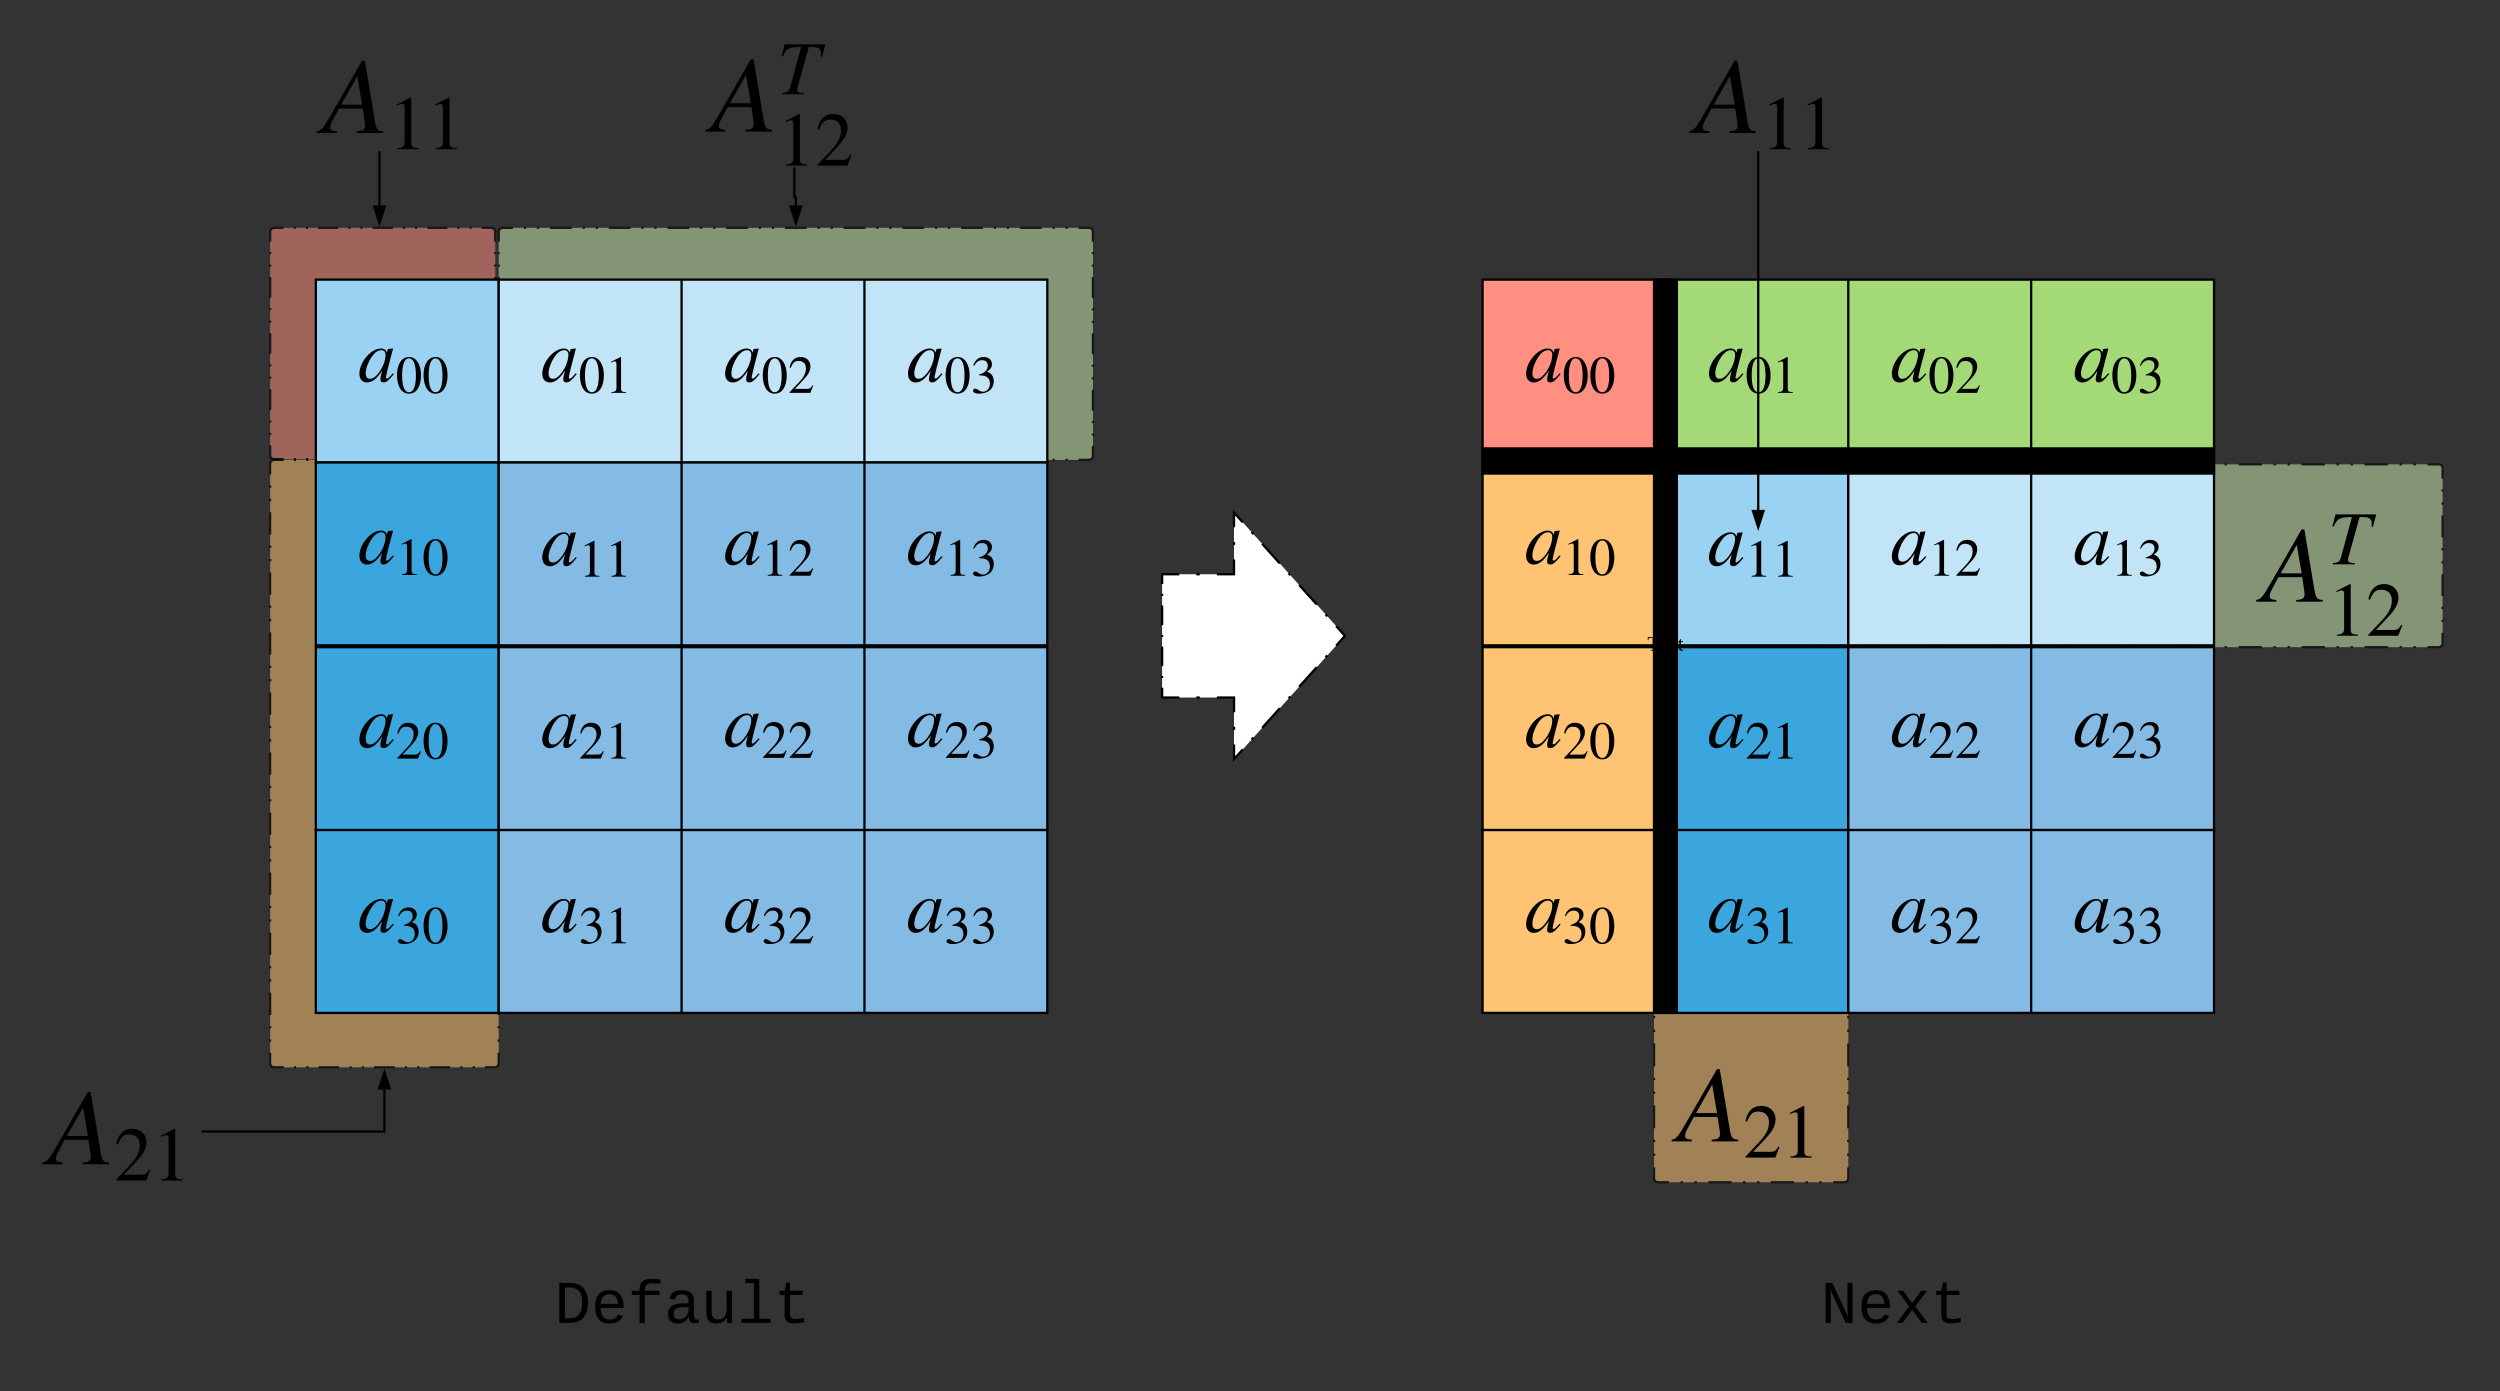 <svg xmlns="http://www.w3.org/2000/svg" xmlns:xlink="http://www.w3.org/1999/xlink" xmlns:lucid="lucid" width="2187.42" height="1217.4"><rect width="100%" height="100%" fill="#333333" stroke="none"/><g transform="translate(0 0)" lucid:page-tab-id="0_0"><g opacity=".54"><path d="M1447.2 543.54c0-1.66 1.34-3 3-3h164c1.66 0 3 1.34 3 3v487.93c0 1.66-1.34 3-3 3h-164c-1.66 0-3-1.34-3-3z" fill="#ffc374"/><path d="M1470.45 540.54h2.02m10.13 0h2.02m10.12 0H1515m10.1 0h2.04m10.12 0h2.03m10.1 0h20.26m10.12 0h2.03m10.13 0h2.02m10.13 0h10.12l2.12.88.88 2.12v10.04m0 10.04v2m0 10.04v2m0 10.05v20.1m0 10.03v2m0 10.05v2m0 10.05V662m0 10.05v2m0 10.04v2m0 10.04v20.08m0 10.04v2m0 10.05v2.02m0 10.04v20.08m0 10.04v2m0 10.04v2m0 10.05v20.08m0 10.04v2m0 10.04v2m0 10.05v20.06m0 10.04v2m0 10.05v2m0 10.05v20.08m0 10.04v2m0 10.05v2m0 10.04v20.1m0 10.03v2m0 10.05v2m0 10.05v10.04l-.88 2.12-2.12.87h-10.12m-10.13 0h-2.02m-10.12 0h-2.02m-10.12 0h-20.25m-10.1 0h-2.04m-10.12 0h-2.03m-10.1 0h-20.26m-10.12 0h-2.02m-10.13 0h-2.02m-10.13 0h-10.12l-2.12-.88-.88-2.13v-10.04m0-10.04v-2.02m0-10.04v-2m0-10.05v-20.1m0-10.03v-2m0-10.04v-2m0-10.05V913m0-10.04v-2m0-10.05v-2m0-10.04V858.8m0-10.05v-2m0-10.05v-2m0-10.05v-20.08m0-10.04v-2m0-10.05v-2m0-10.04v-20.08m0-10.04v-2m0-10.05v-2m0-10.05v-20.08m0-10.04v-2m0-10.05v-2m0-10.04v-20.07m0-10.04v-2.02m0-10.04v-2m0-10.05v-20.1m0-10.03v-2m0-10.05v-2m0-10.04v-10.04l.88-2.12 2.12-.88h10.12" stroke="#000" stroke-width="2" fill="none"/><use xlink:href="#a" transform="matrix(1,0,0,1,1452.201,545.537) translate(64.175 245.6)"/></g><g opacity=".54"><path d="M1580.22 409.26c0-1.65 1.35-3 3-3h550.98c1.66 0 3 1.35 3 3v154c0 1.66-1.34 3-3 3h-550.98c-1.65 0-3-1.34-3-3z" fill="#c7e8ac"/><path d="M1603.63 406.26h2.04m10.2 0h2.04m10.22 0h20.4m10.2 0h2.05m10.2 0h2.04m10.22 0h20.4m10.2 0h2.05m10.2 0h2.04m10.2 0h20.42m10.2 0h2.04m10.2 0h2.05m10.2 0h20.42m10.2 0h2.04m10.2 0h2.05m10.2 0h20.42m10.2 0h2.04m10.2 0h2.04m10.2 0h20.4m10.22 0h2.04m10.2 0h2.04m10.2 0h20.4m10.2 0h2.05m10.2 0h2.05m10.2 0h20.4m10.2 0h2.05m10.2 0h2.05m10.2 0h20.4m10.2 0h2.05m10.2 0h2.04m10.2 0h10.2l2.12.88.88 2.12v9.5m0 9.52v1.9m0 9.5v1.9m0 9.5v19.02m0 9.5v1.9m0 9.52v1.9m0 9.5v19.02m0 9.5v1.9m0 9.5v1.9m0 9.52v9.5l-.88 2.12-2.12.88H2124m-10.2 0h-2.05m-10.2 0h-2.04m-10.2 0h-20.4m-10.2 0h-2.04m-10.2 0h-2.05m-10.2 0h-20.4m-10.2 0h-2.04m-10.2 0h-2.05m-10.2 0h-20.4m-10.2 0h-2.04m-10.2 0h-2.04m-10.2 0h-20.4m-10.22 0h-2.04m-10.2 0h-2.04m-10.2 0h-20.4m-10.2 0h-2.06m-10.2 0h-2.04m-10.2 0h-20.4m-10.2 0h-2.05m-10.2 0h-2.05m-10.2 0h-20.4m-10.2 0h-2.05m-10.2 0h-2.04m-10.2 0h-20.4m-10.22 0h-2.03m-10.2 0h-2.04m-10.2 0h-20.4m-10.22 0h-2.03m-10.2 0h-2.04m-10.2 0h-10.2l-2.13-.88-.88-2.12v-9.5m0-9.5v-1.9m0-9.52v-1.9m0-9.5v-19.02m0-9.5v-1.9m0-9.5v-1.9m0-9.52v-19m0-9.52v-1.9m0-9.5v-1.9m0-9.5v-9.52l.88-2.12 2.12-.88h10.2" stroke="#000" stroke-width="2" fill="none"/><use xlink:href="#a" transform="matrix(1,0,0,1,1585.223,411.263) translate(257.675 78.6)"/></g><g opacity=".54"><path d="M236.36 202.3c0-1.66 1.34-3 3-3h190.97c1.66 0 3 1.34 3 3v196.46c0 1.66-1.34 3-3 3H239.36c-1.66 0-3-1.34-3-3z" fill="#ff8f80"/><path d="M257.04 199.3h1.77m8.85 0h1.77m8.84 0h17.68m8.84 0h1.77m8.84 0h1.76m8.84 0h17.7m8.83 0h1.77m8.84 0h1.77m8.85 0h17.68m8.84 0h1.77m8.84 0h1.77m8.84 0h8.83l2.12.88.88 2.12v9.1m0 9.1v1.8m0 9.1v1.82m0 9.1v18.2m0 9.1v1.8m0 9.1v1.82m0 9.1v18.2m0 9.08v1.82m0 9.1v1.82m0 9.1v18.18m0 9.1v1.82m0 9.1v1.8m0 9.1v9.1l-.88 2.12-2.12.88h-8.84m-8.85 0h-1.77m-8.84 0h-1.77m-8.84 0h-17.68m-8.84 0h-1.76m-8.84 0h-1.77m-8.84 0H326m-8.84 0h-1.77m-8.85 0h-1.77m-8.84 0h-17.68m-8.84 0h-1.77m-8.84 0h-1.76m-8.84 0h-8.84l-2.13-.88-.87-2.12v-9.1m0-9.1v-1.8m0-9.1v-1.82m0-9.1v-18.2m0-9.08v-1.82m0-9.1v-1.82m0-9.1v-18.18m0-9.1v-1.82m0-9.1v-1.8m0-9.1v-18.2m0-9.1v-1.8m0-9.1v-1.83m0-9.1v-9.1l.87-2.12 2.13-.88h8.84" stroke="#000" stroke-width="2" fill="none"/><use xlink:href="#a" transform="matrix(1,0,0,1,241.355,204.3) translate(77.675 100.1)"/></g><g opacity=".54"><path d="M236.36 405.4c0-1.64 1.34-3 3-3h194c1.65 0 3 1.36 3 3v525.46c0 1.66-1.35 3-3 3h-194c-1.66 0-3-1.34-3-3z" fill="#ffc374"/><path d="M257.32 402.4h1.8m8.98 0h1.8m8.97 0h17.97m8.98 0h1.8m8.98 0h1.8m8.97 0h17.97m8.98 0h1.8m8.98 0h1.8m8.97 0h17.97m8.98 0h1.8m8.98 0h1.8m8.97 0h9l2.1.9.9 2.1v9.74m0 9.73v1.95m0 9.73v1.95m0 9.73v19.46m0 9.72v1.94m0 9.74v1.94m0 9.73v19.46m0 9.73v1.95m0 9.74v1.95m0 9.72v19.46m0 9.73v1.95m0 9.74v1.93m0 9.73v19.46m0 9.73V637m0 9.73v1.95m0 9.73v19.47m0 9.73v1.94m0 9.74v1.94m0 9.73v19.46m0 9.74v1.95m0 9.72v1.95m0 9.73v19.46m0 9.73v1.93m0 9.74v1.94m0 9.74v19.46m0 9.73v1.95m0 9.73v1.96m0 9.73v19.45m0 9.73v1.94m0 9.74v1.94m0 9.73v9.73l-.9 2.12-2.1.88h-9m-8.98 0h-1.8m-9 0h-1.78m-8.98 0h-17.97m-8.98 0h-1.8m-9 0h-1.78m-8.98 0h-17.97m-8.98 0h-1.8m-9 0h-1.78m-8.98 0h-17.97m-8.98 0h-1.8m-9 0h-1.78m-8.98 0h-8.98l-2.13-.88-.87-2.12v-9.73m0-9.73v-1.94m0-9.74v-1.94m0-9.73V868.6m0-9.74v-1.95m0-9.72v-1.95m0-9.73v-19.46m0-9.73v-1.93m0-9.74v-1.94m0-9.74V763.5m0-9.73v-1.95m0-9.73v-1.96m0-9.73v-19.45m0-9.73v-1.94m0-9.74v-1.94m0-9.73V658.4m0-9.72v-1.95m0-9.73v-1.95m0-9.73v-19.46m0-9.73v-1.94m0-9.75v-1.94m0-9.72v-19.46m0-9.73v-1.96m0-9.73v-1.94m0-9.73v-19.46m0-9.73v-1.94m0-9.74v-1.94m0-9.73v-19.47m0-9.73v-1.95m0-9.73v-1.95m0-9.73v-9.73l.87-2.1 2.13-.9h8.98" stroke="#000" stroke-width="2" fill="none"/><use xlink:href="#a" transform="matrix(1,0,0,1,241.355,407.412) translate(79.175 264.6)"/></g><g opacity=".54"><path d="M436.36 202.3c0-1.66 1.34-3 3-3h514c1.65 0 3 1.34 3 3v197.1c0 1.67-1.35 3-3 3h-514c-1.66 0-3-1.33-3-3z" fill="#c7e8ac"/><path d="M458.4 199.3h1.9m9.5 0h1.92m9.52 0h19.03m9.52 0h1.9m9.5 0h1.92m9.52 0h19.03m9.52 0h1.9m9.5 0h1.92m9.52 0h19.03m9.52 0h1.9m9.5 0h1.92m9.52 0h19.03m9.52 0h1.9m9.5 0h1.92m9.52 0h19.03m9.52 0h1.9m9.5 0h1.92m9.52 0h19.03m9.52 0h1.9m9.5 0h1.92m9.52 0h19.03m9.52 0h1.9m9.5 0h1.92m9.52 0h19.03m9.52 0h1.9m9.5 0h1.92m9.52 0h19.03m9.52 0h1.9m9.5 0h1.92m9.52 0h9.52l2.12.88.88 2.12v9.13m0 9.12v1.83m0 9.12v1.83m0 9.12v18.25m0 9.13v1.82m0 9.13v1.83m0 9.13v18.25m0 9.13v1.83m0 9.13v1.82m0 9.13v18.26m0 9.13v1.8m0 9.14v1.82m0 9.13v9.1l-.88 2.13-2.12.88h-9.52m-9.52 0h-1.9m-9.52 0H921m-9.53 0h-19.03m-9.52 0h-1.9m-9.52 0h-1.9m-9.53 0h-19.03m-9.52 0h-1.9m-9.52 0h-1.9m-9.53 0h-19.03m-9.52 0h-1.9m-9.52 0h-1.9m-9.53 0h-19.03m-9.52 0h-1.9m-9.52 0h-1.9m-9.53 0h-19.03m-9.52 0h-1.9m-9.52 0H664m-9.53 0h-19.03m-9.52 0h-1.9m-9.52 0h-1.9m-9.53 0h-19.03m-9.52 0h-1.9m-9.52 0h-1.9m-9.53 0h-19.03m-9.52 0h-1.9m-9.52 0h-1.9m-9.53 0h-19.03m-9.52 0h-1.9m-9.52 0h-1.9m-9.53 0h-9.5l-2.14-.87-.87-2.12v-9.1m0-9.14v-1.82m0-9.13v-1.8m0-9.14V341m0-9.12v-1.82m0-9.13v-1.82m0-9.12v-18.25m0-9.12v-1.82m0-9.13v-1.82m0-9.13v-18.25m0-9.12v-1.83m0-9.12v-1.83m0-9.12v-9.13l.87-2.12 2.13-.88h9.5" stroke="#000" stroke-width="2" fill="none"/><use xlink:href="#a" transform="matrix(1,0,0,1,441.355,204.3) translate(239.175 100.6)"/></g><path d="M1297.2 244.66h160v160h-160z" stroke="#000" stroke-width="2" fill="#ff8f80"/><path d="M1457.2 244.66h160v160h-160zM1617.2 244.66h160v160h-160zM1777.2 244.66h160v160h-160z" stroke="#000" stroke-width="2" fill="#a3d977"/><path d="M1297.2 404.66h160v160h-160z" stroke="#000" stroke-width="2" fill="#ffc374"/><path d="M1457.2 404.66h160v160h-160z" stroke="#000" stroke-width="2" fill="#99d2f2"/><path d="M1617.2 404.66h160v160h-160zM1777.2 404.66h160v160h-160z" stroke="#000" stroke-width="2" fill="#c1e4f7"/><path d="M1297.2 566.26h160v160h-160z" stroke="#000" stroke-width="2" fill="#ffc374"/><path d="M1457.2 566.26h160v160h-160z" stroke="#000" stroke-width="2" fill="#3aa6dd"/><path d="M1617.2 566.26h160v160h-160zM1777.2 566.26h160v160h-160z" stroke="#000" stroke-width="2" fill="#83bbe5"/><path d="M1297.2 726.26h160v160h-160z" stroke="#000" stroke-width="2" fill="#ffc374"/><path d="M1457.2 726.26h160v160h-160z" stroke="#000" stroke-width="2" fill="#3aa6dd"/><path d="M1617.2 726.26h160v160h-160zM1777.2 726.26h160v160h-160z" stroke="#000" stroke-width="2" fill="#83bbe5"/><path d="M1447.2 244.66h20v641.6h-20z" stroke="#000" stroke-width="2"/><use xlink:href="#a" transform="matrix(1,0,0,1,1452.201,249.663) translate(-10.825 319.6)"/><path d="M1297.2 392.34h640v22h-640z" stroke="#000" stroke-width="2"/><use xlink:href="#a" transform="matrix(1,0,0,1,1302.201,397.337) translate(299.175 14.4)"/><path d="M1334.18 303.8h86.04v41.72h-86.04z" fill="#ff8f80"/><path d="M1364.6 326.6l.86.74c-4.93 5.98-6.5 7.23-9.13 7.23-1.84 0-2.63-.8-2.63-2.7 0-1.64.13-2.17 1.5-7.56-4.92 7.44-8.73 10.33-13.33 10.33-3.68 0-6.57-2.63-6.57-7.62 0-10.18 10.05-22.07 18.8-22.07 2.82 0 4.72 1.38 5.25 3.8l.72-3.15.2-.2 4-.45.47.2c-.13.6-.2.72-.4 1.37-3.1 11.24-5.85 22.55-5.85 23.86 0 .46.4.85.9.85.6 0 1.46-.5 3.43-2.68m-4.66-18.33c0-2.32-1.38-3.83-3.68-3.83-2.97 0-5.86 2.04-8.62 6.05-2.76 4.14-5.06 10-5.06 14.13 0 3.6 1.57 4.86 3.94 4.86 3.3 0 6.37-3.6 8.35-6.43 3.1-4.47 5.07-10.12 5.07-14.78M1389.22 328.43c0 8-2.93 16-10.5 16-7.95 0-10.5-8.66-10.5-16.28 0-8.22 3.2-15.8 10.7-15.8 6.07 0 10.3 6.56 10.3 16.08m-4.46.23c0-9.66-2.04-15.1-6.13-15.1-3.86 0-5.95 5.48-5.95 14.92 0 9.43 2.04 14.73 6.04 14.73 3.95 0 6.04-5.34 6.04-14.54M1412.46 328.43c0 8-2.93 16-10.5 16-7.95 0-10.5-8.66-10.5-16.28 0-8.22 3.2-15.8 10.68-15.8 6.1 0 10.32 6.56 10.32 16.08m-4.46.23c0-9.66-2.05-15.1-6.14-15.1-3.85 0-5.95 5.48-5.95 14.92 0 9.43 2.06 14.73 6.05 14.73 3.95 0 6.05-5.34 6.05-14.54"/><path d="M1494.18 303.8h86.04v41.72h-86.04z" fill="#a3d977"/><path d="M1524.6 326.6l.86.74c-4.93 5.98-6.5 7.23-9.13 7.23-1.84 0-2.63-.8-2.63-2.7 0-1.64.13-2.17 1.5-7.56-4.92 7.44-8.73 10.33-13.33 10.33-3.68 0-6.57-2.63-6.57-7.62 0-10.18 10.05-22.07 18.8-22.07 2.82 0 4.72 1.38 5.25 3.8l.72-3.15.2-.2 4-.45.47.2c-.13.6-.2.72-.4 1.37-3.1 11.24-5.85 22.55-5.85 23.86 0 .46.4.85.9.85.6 0 1.46-.5 3.43-2.68m-4.66-18.33c0-2.32-1.38-3.83-3.68-3.83-2.97 0-5.86 2.04-8.62 6.05-2.76 4.14-5.06 10-5.06 14.13 0 3.6 1.57 4.86 3.94 4.86 3.3 0 6.37-3.6 8.35-6.43 3.1-4.47 5.07-10.12 5.07-14.78M1549.22 328.43c0 8-2.93 16-10.5 16-7.95 0-10.5-8.66-10.5-16.28 0-8.22 3.2-15.8 10.7-15.8 6.07 0 10.3 6.56 10.3 16.08m-4.46.23c0-9.66-2.04-15.1-6.13-15.1-3.86 0-5.95 5.48-5.95 14.92 0 9.43 2.04 14.73 6.04 14.73 3.95 0 6.04-5.34 6.04-14.54M1568.65 343.77h-12.83v-.7c3.44-.2 4.42-1.16 4.42-3.72V318.5c0-1.6-.42-2.3-1.4-2.3-.46 0-1.25.24-2.1.57l-1.24.46v-.65l8.3-4.23.43.14v27.73c0 2 .93 2.84 4.42 2.84v.7"/><path d="M1654.18 303.8h86.04v41.72h-86.04z" fill="#a3d977"/><path d="M1684.6 326.6l.86.74c-4.93 5.98-6.5 7.23-9.13 7.23-1.84 0-2.63-.8-2.63-2.7 0-1.64.13-2.17 1.5-7.56-4.92 7.44-8.73 10.33-13.33 10.33-3.68 0-6.57-2.63-6.57-7.62 0-10.18 10.05-22.07 18.8-22.07 2.82 0 4.72 1.38 5.25 3.8l.72-3.15.2-.2 4-.45.47.2c-.13.6-.2.72-.4 1.37-3.1 11.24-5.85 22.55-5.85 23.86 0 .46.4.85.9.85.6 0 1.46-.5 3.43-2.68m-4.66-18.33c0-2.32-1.38-3.83-3.68-3.83-2.97 0-5.86 2.04-8.62 6.05-2.76 4.14-5.06 10-5.06 14.13 0 3.6 1.57 4.86 3.94 4.86 3.3 0 6.37-3.6 8.35-6.43 3.1-4.47 5.07-10.12 5.07-14.78M1709.22 328.43c0 8-2.93 16-10.5 16-7.95 0-10.5-8.66-10.5-16.28 0-8.22 3.2-15.8 10.7-15.8 6.07 0 10.3 6.56 10.3 16.08m-4.46.23c0-9.66-2.04-15.1-6.13-15.1-3.86 0-5.95 5.48-5.95 14.92 0 9.43 2.04 14.73 6.04 14.73 3.95 0 6.04-5.34 6.04-14.54M1732.36 337.4l-2.5 6.37h-18.17v-.56l8.26-8.77c4.36-4.6 6.04-8.14 6.04-12.1 0-4.2-2.5-6.54-6.46-6.54-3.35 0-4.97 1.48-6.83 6.03l-.97-.23c.98-5.44 3.95-9.25 9.67-9.25 5.25 0 8.6 3.58 8.6 8.18 0 3.67-1.82 7.16-5.95 11.53l-7.67 8.17h10.87c1.95 0 2.93-.5 4.46-3.1"/><path d="M1814.18 303.8h86.04v41.72h-86.04z" fill="#a3d977"/><path d="M1844.6 326.6l.86.74c-4.93 5.98-6.5 7.23-9.13 7.23-1.84 0-2.63-.8-2.63-2.7 0-1.64.13-2.17 1.5-7.56-4.92 7.44-8.73 10.33-13.33 10.33-3.68 0-6.57-2.63-6.57-7.62 0-10.18 10.05-22.07 18.8-22.07 2.82 0 4.72 1.38 5.25 3.8l.72-3.15.2-.2 4-.45.47.2c-.13.6-.2.72-.4 1.37-3.1 11.24-5.85 22.55-5.85 23.86 0 .46.4.85.9.85.6 0 1.46-.5 3.43-2.68m-4.66-18.33c0-2.32-1.38-3.83-3.68-3.83-2.97 0-5.86 2.04-8.62 6.05-2.76 4.14-5.06 10-5.06 14.13 0 3.6 1.57 4.86 3.94 4.86 3.3 0 6.37-3.6 8.35-6.43 3.1-4.47 5.07-10.12 5.07-14.78M1869.22 328.43c0 8-2.93 16-10.5 16-7.95 0-10.5-8.66-10.5-16.28 0-8.22 3.2-15.8 10.7-15.8 6.07 0 10.3 6.56 10.3 16.08m-4.46.23c0-9.66-2.04-15.1-6.13-15.1-3.86 0-5.95 5.48-5.95 14.92 0 9.43 2.04 14.73 6.04 14.73 3.95 0 6.04-5.34 6.04-14.54M1873.17 320.07l-.74-.2c1.35-4.4 4.27-7.52 9.1-7.52 4.33 0 7.26 2.56 7.26 6.37 0 2.23-1.22 4.55-4.34 6.4 2.05.9 2.9 1.45 3.86 2.48 1.3 1.44 2.05 3.57 2.05 6 0 2.45-.8 4.73-2.14 6.5-2.23 2.97-6.65 4.32-10.78 4.32-3.4 0-5.2-.98-5.2-2.65 0-.98.83-1.67 1.9-1.67.8 0 1.53.27 2.83 1.2 1.72 1.2 2.7 1.44 4 1.44 3.44 0 6.04-3.16 6.04-7.1 0-3.54-1.63-5.8-4.83-6.74-1.04-.33-2.1-.47-4.75-.47v-.65c1.76-.6 2.97-1.1 3.9-1.67 2.28-1.3 3.76-3.38 3.76-6.22 0-3.16-1.94-4.74-5-4.74-2.88 0-5.02 1.5-6.93 4.93"/><path d="M1334.18 463.16h86.04v41.7h-86.04z" fill="#ffc374"/><path d="M1364.6 485.96l.86.73c-4.93 5.97-6.5 7.22-9.13 7.22-1.84 0-2.63-.8-2.63-2.7 0-1.64.13-2.17 1.5-7.56-4.92 7.43-8.73 10.32-13.33 10.32-3.68 0-6.57-2.63-6.57-7.62 0-10.2 10.05-22.08 18.8-22.08 2.82 0 4.72 1.38 5.25 3.8l.72-3.15.2-.2 4-.45.47.2c-.13.6-.2.72-.4 1.37-3.1 11.24-5.85 22.55-5.85 23.86 0 .47.4.86.9.86.6 0 1.46-.52 3.43-2.7m-4.66-18.33c0-2.3-1.38-3.8-3.68-3.8-2.97 0-5.86 2.03-8.62 6.04-2.76 4.14-5.06 10-5.06 14.13 0 3.6 1.57 4.86 3.94 4.86 3.3 0 6.37-3.6 8.35-6.44 3.1-4.47 5.07-10.12 5.07-14.8M1385.4 503.12h-12.8v-.7c3.43-.2 4.4-1.16 4.4-3.72v-20.86c0-1.58-.42-2.28-1.4-2.28-.46 0-1.25.23-2.08.56l-1.26.46v-.65l8.32-4.23.42.14v27.74c0 2 .93 2.84 4.4 2.84v.7M1412.46 487.78c0 8-2.93 16-10.5 16-7.95 0-10.5-8.66-10.5-16.28 0-8.22 3.2-15.8 10.68-15.8 6.1 0 10.32 6.55 10.32 16.08m-4.46.23c0-9.65-2.05-15.1-6.14-15.1-3.85 0-5.95 5.5-5.95 14.93s2.06 14.73 6.05 14.73c3.95 0 6.05-5.35 6.05-14.55"/><path d="M1494.18 464.6h86.04v41.07h-86.04z" fill="#99d2f2"/><path d="M1524.6 487.4l.86.74c-4.93 5.98-6.5 7.23-9.13 7.23-1.84 0-2.63-.8-2.63-2.7 0-1.64.13-2.17 1.5-7.56-4.92 7.44-8.73 10.33-13.33 10.33-3.68 0-6.57-2.63-6.57-7.62 0-10.18 10.05-22.07 18.8-22.07 2.82 0 4.72 1.38 5.25 3.8l.72-3.15.2-.2 4-.45.47.2c-.13.6-.2.72-.4 1.37-3.1 11.24-5.85 22.55-5.85 23.86 0 .46.4.85.9.85.6 0 1.46-.5 3.43-2.68m-4.66-18.33c0-2.32-1.38-3.83-3.68-3.83-2.97 0-5.86 2.04-8.62 6.05-2.76 4.14-5.06 10-5.06 14.13 0 3.6 1.57 4.86 3.94 4.86 3.3 0 6.37-3.6 8.35-6.43 3.1-4.47 5.07-10.12 5.07-14.78M1545.4 504.57h-12.8v-.7c3.43-.2 4.4-1.16 4.4-3.72V479.3c0-1.6-.42-2.3-1.4-2.3-.46 0-1.25.24-2.08.57l-1.26.46v-.65l8.32-4.23.42.14v27.73c0 2 .93 2.84 4.4 2.84v.7M1568.65 504.57h-12.83v-.7c3.44-.2 4.42-1.16 4.42-3.72V479.3c0-1.6-.42-2.3-1.4-2.3-.46 0-1.25.24-2.1.57l-1.24.46v-.65l8.3-4.23.43.14v27.73c0 2 .93 2.84 4.42 2.84v.7"/><path d="M1654.18 463.8h86.04v41.07h-86.04z" fill="#c1e4f7"/><path d="M1684.6 486.6l.86.74c-4.93 5.98-6.5 7.23-9.13 7.23-1.84 0-2.63-.8-2.63-2.7 0-1.64.13-2.17 1.5-7.56-4.92 7.44-8.73 10.33-13.33 10.33-3.68 0-6.57-2.63-6.57-7.62 0-10.18 10.05-22.07 18.8-22.07 2.82 0 4.72 1.38 5.25 3.8l.72-3.15.2-.2 4-.45.47.2c-.13.6-.2.72-.4 1.37-3.1 11.24-5.85 22.55-5.85 23.86 0 .46.4.85.9.85.6 0 1.46-.5 3.43-2.68m-4.66-18.33c0-2.32-1.38-3.83-3.68-3.83-2.97 0-5.86 2.04-8.62 6.05-2.76 4.14-5.06 10-5.06 14.13 0 3.6 1.57 4.86 3.94 4.86 3.3 0 6.37-3.6 8.35-6.43 3.1-4.47 5.07-10.12 5.07-14.78M1705.4 503.77h-12.8v-.7c3.43-.2 4.4-1.16 4.4-3.72V478.5c0-1.6-.42-2.3-1.4-2.3-.46 0-1.25.24-2.08.57l-1.26.46v-.65l8.32-4.23.42.14v27.73c0 2 .93 2.84 4.4 2.84v.7M1732.36 497.4l-2.5 6.37h-18.17v-.56l8.26-8.77c4.36-4.6 6.04-8.14 6.04-12.1 0-4.2-2.5-6.54-6.46-6.54-3.35 0-4.97 1.48-6.83 6.03l-.97-.23c.98-5.44 3.95-9.25 9.67-9.25 5.25 0 8.6 3.58 8.6 8.18 0 3.67-1.82 7.16-5.95 11.53l-7.67 8.17h10.87c1.95 0 2.93-.5 4.46-3.1"/><path d="M1814.18 463.8h86.04v41.72h-86.04z" fill="#c1e4f7"/><path d="M1844.6 486.6l.86.74c-4.93 5.98-6.5 7.23-9.13 7.23-1.84 0-2.63-.8-2.63-2.7 0-1.64.13-2.17 1.5-7.56-4.92 7.44-8.73 10.33-13.33 10.33-3.68 0-6.57-2.63-6.57-7.62 0-10.18 10.05-22.07 18.8-22.07 2.82 0 4.72 1.38 5.25 3.8l.72-3.15.2-.2 4-.45.47.2c-.13.6-.2.72-.4 1.37-3.1 11.24-5.85 22.55-5.85 23.86 0 .46.4.85.9.85.6 0 1.46-.5 3.43-2.68m-4.66-18.33c0-2.32-1.38-3.83-3.68-3.83-2.97 0-5.86 2.04-8.62 6.05-2.76 4.14-5.06 10-5.06 14.13 0 3.6 1.57 4.86 3.94 4.86 3.3 0 6.37-3.6 8.35-6.43 3.1-4.47 5.07-10.12 5.07-14.78M1865.4 503.77h-12.8v-.7c3.43-.2 4.4-1.16 4.4-3.72V478.5c0-1.6-.42-2.3-1.4-2.3-.46 0-1.25.24-2.08.57l-1.26.46v-.65l8.32-4.23.42.14v27.73c0 2 .93 2.84 4.4 2.84v.7M1873.17 480.07l-.74-.2c1.35-4.4 4.27-7.52 9.1-7.52 4.33 0 7.26 2.56 7.26 6.37 0 2.23-1.22 4.55-4.34 6.4 2.05.9 2.9 1.45 3.86 2.48 1.3 1.44 2.05 3.57 2.05 6 0 2.45-.8 4.73-2.14 6.5-2.23 2.97-6.65 4.32-10.78 4.32-3.4 0-5.2-.98-5.2-2.65 0-.98.83-1.67 1.9-1.67.8 0 1.53.27 2.83 1.2 1.72 1.2 2.7 1.44 4 1.44 3.44 0 6.04-3.16 6.04-7.1 0-3.54-1.63-5.8-4.83-6.74-1.04-.33-2.1-.47-4.75-.47v-.65c1.76-.6 2.97-1.1 3.9-1.67 2.28-1.3 3.76-3.38 3.76-6.22 0-3.16-1.94-4.74-5-4.74-2.88 0-5.02 1.5-6.93 4.93"/><path d="M1334.18 623.8h86.04v41.72h-86.04z" fill="#ffc374"/><path d="M1364.6 646.6l.86.74c-4.93 5.98-6.5 7.23-9.13 7.23-1.84 0-2.63-.8-2.63-2.7 0-1.64.13-2.17 1.5-7.56-4.92 7.44-8.73 10.33-13.33 10.33-3.68 0-6.57-2.63-6.57-7.62 0-10.18 10.05-22.07 18.8-22.07 2.82 0 4.72 1.38 5.25 3.8l.72-3.15.2-.2 4-.45.47.2c-.13.6-.2.72-.4 1.37-3.1 11.24-5.85 22.55-5.85 23.86 0 .46.4.85.9.85.6 0 1.46-.5 3.43-2.68m-4.66-18.33c0-2.32-1.38-3.83-3.68-3.83-2.97 0-5.86 2.04-8.62 6.05-2.76 4.14-5.06 10-5.06 14.13 0 3.6 1.57 4.86 3.94 4.86 3.3 0 6.37-3.6 8.35-6.43 3.1-4.47 5.07-10.12 5.07-14.78M1389.13 657.4l-2.5 6.37h-18.18v-.56l8.27-8.77c4.37-4.6 6.04-8.14 6.04-12.1 0-4.2-2.5-6.54-6.46-6.54-3.34 0-4.97 1.48-6.83 6.03l-.97-.23c.97-5.44 3.95-9.25 9.66-9.25 5.25 0 8.6 3.58 8.6 8.18 0 3.67-1.8 7.16-5.95 11.53l-7.66 8.17h10.88c1.95 0 2.93-.5 4.46-3.1M1412.46 648.43c0 8-2.93 16-10.5 16-7.95 0-10.5-8.66-10.5-16.28 0-8.22 3.2-15.8 10.68-15.8 6.1 0 10.32 6.56 10.32 16.08m-4.46.23c0-9.66-2.05-15.1-6.14-15.1-3.85 0-5.95 5.48-5.95 14.92 0 9.43 2.06 14.73 6.05 14.73 3.95 0 6.05-5.34 6.05-14.54"/><path d="M1494.18 623.8h86.04v41.07h-86.04z" fill="#3aa6dd"/><path d="M1524.6 646.6l.86.74c-4.93 5.98-6.5 7.23-9.13 7.23-1.84 0-2.63-.8-2.63-2.7 0-1.64.13-2.17 1.5-7.56-4.92 7.44-8.73 10.33-13.33 10.33-3.68 0-6.57-2.63-6.57-7.62 0-10.18 10.05-22.07 18.8-22.07 2.82 0 4.72 1.38 5.25 3.8l.72-3.15.2-.2 4-.45.47.2c-.13.6-.2.72-.4 1.37-3.1 11.24-5.85 22.55-5.85 23.86 0 .46.4.85.9.85.6 0 1.46-.5 3.43-2.68m-4.66-18.33c0-2.32-1.38-3.83-3.68-3.83-2.97 0-5.86 2.04-8.62 6.05-2.76 4.14-5.06 10-5.06 14.13 0 3.6 1.57 4.86 3.94 4.86 3.3 0 6.37-3.6 8.35-6.43 3.1-4.47 5.07-10.12 5.07-14.78M1549.13 657.4l-2.5 6.37h-18.18v-.56l8.27-8.77c4.37-4.6 6.04-8.14 6.04-12.1 0-4.2-2.5-6.54-6.46-6.54-3.34 0-4.97 1.48-6.83 6.03l-.97-.23c.97-5.44 3.95-9.25 9.66-9.25 5.25 0 8.6 3.58 8.6 8.18 0 3.67-1.8 7.16-5.95 11.53l-7.66 8.17h10.88c1.95 0 2.93-.5 4.46-3.1M1568.65 663.77h-12.83v-.7c3.44-.2 4.42-1.16 4.42-3.72V638.5c0-1.6-.42-2.3-1.4-2.3-.46 0-1.25.24-2.1.57l-1.24.46v-.65l8.3-4.23.43.14v27.73c0 2 .93 2.84 4.42 2.84v.7"/><path d="M1654.18 623.16h86.04v41.06h-86.04z" fill="#83bbe5"/><path d="M1684.6 645.96l.86.73c-4.93 5.97-6.5 7.22-9.13 7.22-1.84 0-2.63-.8-2.63-2.7 0-1.64.13-2.17 1.5-7.56-4.92 7.43-8.73 10.32-13.33 10.32-3.68 0-6.57-2.63-6.57-7.62 0-10.2 10.05-22.08 18.8-22.08 2.82 0 4.72 1.38 5.25 3.8l.72-3.15.2-.2 4-.45.47.2c-.13.6-.2.72-.4 1.37-3.1 11.24-5.85 22.55-5.85 23.86 0 .47.4.86.9.86.6 0 1.46-.52 3.43-2.7m-4.66-18.33c0-2.3-1.38-3.8-3.68-3.8-2.97 0-5.86 2.03-8.62 6.04-2.76 4.14-5.06 10-5.06 14.13 0 3.6 1.57 4.86 3.94 4.86 3.3 0 6.37-3.6 8.35-6.44 3.1-4.47 5.07-10.12 5.07-14.8M1709.13 656.75l-2.5 6.37h-18.18v-.56l8.27-8.78c4.37-4.6 6.04-8.14 6.04-12.1 0-4.2-2.5-6.54-6.46-6.54-3.34 0-4.97 1.5-6.83 6.04l-.97-.23c.97-5.44 3.95-9.25 9.66-9.25 5.25 0 8.6 3.58 8.6 8.18 0 3.67-1.8 7.16-5.95 11.53l-7.66 8.18h10.88c1.95 0 2.93-.5 4.46-3.1M1732.36 656.75l-2.5 6.37h-18.17v-.56l8.26-8.78c4.36-4.6 6.04-8.14 6.04-12.1 0-4.2-2.5-6.54-6.46-6.54-3.35 0-4.97 1.5-6.83 6.04l-.97-.23c.98-5.44 3.95-9.25 9.67-9.25 5.25 0 8.6 3.58 8.6 8.18 0 3.67-1.82 7.16-5.95 11.53l-7.67 8.18h10.87c1.95 0 2.93-.5 4.46-3.1"/><path d="M1814.18 623.16h86.04v41.7h-86.04z" fill="#83bbe5"/><path d="M1844.6 645.96l.86.73c-4.93 5.97-6.5 7.22-9.13 7.22-1.84 0-2.63-.8-2.63-2.7 0-1.64.13-2.17 1.5-7.56-4.92 7.43-8.73 10.32-13.33 10.32-3.68 0-6.57-2.63-6.57-7.62 0-10.2 10.05-22.08 18.8-22.08 2.82 0 4.72 1.38 5.25 3.8l.72-3.15.2-.2 4-.45.47.2c-.13.6-.2.72-.4 1.37-3.1 11.24-5.85 22.55-5.85 23.86 0 .47.4.86.9.86.6 0 1.46-.52 3.43-2.7m-4.66-18.33c0-2.3-1.38-3.8-3.68-3.8-2.97 0-5.86 2.03-8.62 6.04-2.76 4.14-5.06 10-5.06 14.13 0 3.6 1.57 4.86 3.94 4.86 3.3 0 6.37-3.6 8.35-6.44 3.1-4.47 5.07-10.12 5.07-14.8M1869.13 656.75l-2.5 6.37h-18.18v-.56l8.27-8.78c4.37-4.6 6.04-8.14 6.04-12.1 0-4.2-2.5-6.54-6.46-6.54-3.34 0-4.97 1.5-6.83 6.04l-.97-.23c.97-5.44 3.95-9.25 9.66-9.25 5.25 0 8.6 3.58 8.6 8.18 0 3.67-1.8 7.16-5.95 11.53l-7.66 8.18h10.88c1.95 0 2.93-.5 4.46-3.1M1873.17 639.42l-.74-.2c1.35-4.4 4.27-7.52 9.1-7.52 4.33 0 7.26 2.56 7.26 6.37 0 2.23-1.22 4.55-4.34 6.4 2.05.9 2.9 1.45 3.86 2.47 1.3 1.45 2.05 3.58 2.05 6 0 2.46-.8 4.74-2.14 6.5-2.23 2.98-6.65 4.33-10.78 4.33-3.4 0-5.2-.98-5.2-2.65 0-.98.83-1.68 1.9-1.68.8 0 1.53.28 2.83 1.2 1.72 1.22 2.7 1.45 4 1.45 3.44 0 6.04-3.17 6.04-7.12 0-3.53-1.63-5.8-4.83-6.73-1.04-.33-2.1-.47-4.75-.47v-.65c1.76-.6 2.97-1.1 3.9-1.67 2.28-1.3 3.76-3.4 3.76-6.23 0-3.16-1.94-4.74-5-4.74-2.88 0-5.02 1.48-6.93 4.92"/><path d="M1334.18 785.4h86.04v41.72h-86.04z" fill="#ffc374"/><path d="M1364.6 808.2l.86.74c-4.93 5.98-6.5 7.23-9.13 7.23-1.84 0-2.63-.8-2.63-2.7 0-1.64.13-2.17 1.5-7.56-4.92 7.44-8.73 10.33-13.33 10.33-3.68 0-6.57-2.63-6.57-7.62 0-10.18 10.05-22.07 18.8-22.07 2.82 0 4.72 1.38 5.25 3.8l.72-3.15.2-.2 4-.45.47.2c-.13.6-.2.72-.4 1.37-3.1 11.24-5.85 22.55-5.85 23.86 0 .46.4.85.9.85.6 0 1.46-.5 3.43-2.68m-4.66-18.33c0-2.32-1.38-3.83-3.68-3.83-2.97 0-5.86 2.04-8.62 6.05-2.76 4.14-5.06 10-5.06 14.13 0 3.6 1.57 4.86 3.94 4.86 3.3 0 6.37-3.6 8.35-6.43 3.1-4.47 5.07-10.12 5.07-14.78M1369.94 801.67l-.75-.2c1.34-4.4 4.27-7.52 9.1-7.52 4.32 0 7.25 2.56 7.25 6.37 0 2.23-1.2 4.55-4.32 6.4 2.04.9 2.88 1.45 3.86 2.48 1.3 1.44 2.03 3.57 2.03 6 0 2.45-.8 4.73-2.14 6.5-2.24 2.97-6.65 4.32-10.8 4.32-3.38 0-5.2-.98-5.2-2.65 0-.98.84-1.67 1.9-1.67.8 0 1.55.27 2.85 1.2 1.72 1.2 2.7 1.44 4 1.44 3.43 0 6.04-3.16 6.04-7.1 0-3.54-1.64-5.8-4.85-6.74-1.02-.33-2.1-.47-4.74-.47v-.65c1.78-.6 3-1.1 3.92-1.67 2.27-1.3 3.76-3.38 3.76-6.22 0-3.16-1.95-4.74-5.02-4.74-2.88 0-5.02 1.5-6.92 4.93M1412.46 810.03c0 8-2.93 16-10.5 16-7.95 0-10.5-8.66-10.5-16.28 0-8.22 3.2-15.8 10.68-15.8 6.1 0 10.32 6.56 10.32 16.08m-4.46.23c0-9.66-2.05-15.1-6.14-15.1-3.85 0-5.95 5.48-5.95 14.92 0 9.43 2.06 14.73 6.05 14.73 3.95 0 6.05-5.34 6.05-14.54"/><path d="M1494.18 785.4h86.04v41.72h-86.04z" fill="#3aa6dd"/><path d="M1524.6 808.2l.86.74c-4.93 5.98-6.5 7.23-9.13 7.23-1.84 0-2.63-.8-2.63-2.7 0-1.64.13-2.17 1.5-7.56-4.92 7.44-8.73 10.33-13.33 10.33-3.68 0-6.57-2.63-6.57-7.62 0-10.18 10.05-22.07 18.8-22.07 2.82 0 4.72 1.38 5.25 3.8l.72-3.15.2-.2 4-.45.47.2c-.13.6-.2.72-.4 1.37-3.1 11.24-5.85 22.55-5.85 23.86 0 .46.4.85.9.85.6 0 1.46-.5 3.43-2.68m-4.66-18.33c0-2.32-1.38-3.83-3.68-3.83-2.97 0-5.86 2.04-8.62 6.05-2.76 4.14-5.06 10-5.06 14.13 0 3.6 1.57 4.86 3.94 4.86 3.3 0 6.37-3.6 8.35-6.43 3.1-4.47 5.07-10.12 5.07-14.78M1529.94 801.67l-.75-.2c1.34-4.4 4.27-7.52 9.1-7.52 4.32 0 7.25 2.56 7.25 6.37 0 2.23-1.2 4.55-4.32 6.4 2.04.9 2.88 1.45 3.86 2.48 1.3 1.44 2.03 3.57 2.03 6 0 2.45-.8 4.73-2.14 6.5-2.24 2.97-6.65 4.32-10.8 4.32-3.38 0-5.2-.98-5.2-2.65 0-.98.84-1.67 1.9-1.67.8 0 1.55.27 2.85 1.2 1.72 1.2 2.7 1.44 4 1.44 3.43 0 6.04-3.16 6.04-7.1 0-3.54-1.64-5.8-4.85-6.74-1.02-.33-2.1-.47-4.74-.47v-.65c1.78-.6 3-1.1 3.92-1.67 2.27-1.3 3.76-3.38 3.76-6.22 0-3.16-1.95-4.74-5.02-4.74-2.88 0-5.02 1.5-6.92 4.93M1568.65 825.37h-12.83v-.7c3.44-.2 4.42-1.16 4.42-3.72V800.1c0-1.6-.42-2.3-1.4-2.3-.46 0-1.25.24-2.1.57l-1.24.46v-.65l8.3-4.23.43.14v27.73c0 2 .93 2.84 4.42 2.84v.7"/><path d="M1654.18 785.4h86.04v41.72h-86.04z" fill="#83bbe5"/><path d="M1684.6 808.2l.86.74c-4.93 5.98-6.5 7.23-9.13 7.23-1.84 0-2.63-.8-2.63-2.7 0-1.64.13-2.17 1.5-7.56-4.92 7.44-8.73 10.33-13.33 10.33-3.68 0-6.57-2.63-6.57-7.62 0-10.18 10.05-22.07 18.8-22.07 2.82 0 4.72 1.38 5.25 3.8l.72-3.15.2-.2 4-.45.47.2c-.13.6-.2.72-.4 1.37-3.1 11.24-5.85 22.55-5.85 23.86 0 .46.4.85.9.85.6 0 1.46-.5 3.43-2.68m-4.66-18.33c0-2.32-1.38-3.83-3.68-3.83-2.97 0-5.86 2.04-8.62 6.05-2.76 4.14-5.06 10-5.06 14.13 0 3.6 1.57 4.86 3.94 4.86 3.3 0 6.37-3.6 8.35-6.43 3.1-4.47 5.07-10.12 5.07-14.78M1689.94 801.67l-.75-.2c1.34-4.4 4.27-7.52 9.1-7.52 4.32 0 7.25 2.56 7.25 6.37 0 2.23-1.2 4.55-4.32 6.4 2.04.9 2.88 1.45 3.86 2.48 1.3 1.44 2.03 3.57 2.03 6 0 2.45-.8 4.73-2.14 6.5-2.24 2.97-6.65 4.32-10.8 4.32-3.38 0-5.2-.98-5.2-2.65 0-.98.84-1.67 1.9-1.67.8 0 1.55.27 2.85 1.2 1.72 1.2 2.7 1.44 4 1.44 3.43 0 6.04-3.16 6.04-7.1 0-3.54-1.64-5.8-4.85-6.74-1.02-.33-2.1-.47-4.74-.47v-.65c1.78-.6 3-1.1 3.92-1.67 2.27-1.3 3.76-3.38 3.76-6.22 0-3.16-1.95-4.74-5.02-4.74-2.88 0-5.02 1.5-6.92 4.93M1732.36 819l-2.5 6.37h-18.17v-.56l8.26-8.77c4.36-4.6 6.04-8.14 6.04-12.1 0-4.2-2.5-6.54-6.46-6.54-3.35 0-4.97 1.48-6.83 6.03l-.97-.23c.98-5.44 3.95-9.25 9.67-9.25 5.25 0 8.6 3.58 8.6 8.18 0 3.67-1.82 7.16-5.95 11.53l-7.67 8.17h10.87c1.95 0 2.93-.5 4.46-3.1"/><path d="M1814.18 785.4h86.04v41.72h-86.04z" fill="#83bbe5"/><path d="M1844.6 808.2l.86.74c-4.93 5.98-6.5 7.23-9.13 7.23-1.84 0-2.63-.8-2.63-2.7 0-1.64.13-2.17 1.5-7.56-4.92 7.44-8.73 10.33-13.33 10.33-3.68 0-6.57-2.63-6.57-7.62 0-10.18 10.05-22.07 18.8-22.07 2.82 0 4.72 1.38 5.25 3.8l.72-3.15.2-.2 4-.45.47.2c-.13.6-.2.72-.4 1.37-3.1 11.24-5.85 22.55-5.85 23.86 0 .46.4.85.9.85.6 0 1.46-.5 3.43-2.68m-4.66-18.33c0-2.32-1.38-3.83-3.68-3.83-2.97 0-5.86 2.04-8.62 6.05-2.76 4.14-5.06 10-5.06 14.13 0 3.6 1.57 4.86 3.94 4.86 3.3 0 6.37-3.6 8.35-6.43 3.1-4.47 5.07-10.12 5.07-14.78M1849.94 801.67l-.75-.2c1.34-4.4 4.27-7.52 9.1-7.52 4.32 0 7.25 2.56 7.25 6.37 0 2.23-1.2 4.55-4.32 6.4 2.04.9 2.88 1.45 3.86 2.48 1.3 1.44 2.03 3.57 2.03 6 0 2.45-.8 4.73-2.14 6.5-2.24 2.97-6.65 4.32-10.8 4.32-3.38 0-5.2-.98-5.2-2.65 0-.98.84-1.67 1.9-1.67.8 0 1.55.27 2.85 1.2 1.72 1.2 2.7 1.44 4 1.44 3.43 0 6.04-3.16 6.04-7.1 0-3.54-1.64-5.8-4.85-6.74-1.02-.33-2.1-.47-4.74-.47v-.65c1.78-.6 3-1.1 3.92-1.67 2.27-1.3 3.76-3.38 3.76-6.22 0-3.16-1.95-4.74-5.02-4.74-2.88 0-5.02 1.5-6.92 4.93M1873.17 801.67l-.74-.2c1.35-4.4 4.27-7.52 9.1-7.52 4.33 0 7.26 2.56 7.26 6.37 0 2.23-1.22 4.55-4.34 6.4 2.05.9 2.9 1.45 3.86 2.48 1.3 1.44 2.05 3.57 2.05 6 0 2.45-.8 4.73-2.14 6.5-2.23 2.97-6.65 4.32-10.78 4.32-3.4 0-5.2-.98-5.2-2.65 0-.98.83-1.67 1.9-1.67.8 0 1.53.27 2.83 1.2 1.72 1.2 2.7 1.44 4 1.44 3.44 0 6.04-3.16 6.04-7.1 0-3.54-1.63-5.8-4.83-6.74-1.04-.33-2.1-.47-4.75-.47v-.65c1.76-.6 2.97-1.1 3.9-1.67 2.28-1.3 3.76-3.38 3.76-6.22 0-3.16-1.94-4.74-5-4.74-2.88 0-5.02 1.5-6.93 4.93"/><path d="M276.36 244.66h160v160h-160z" stroke="#000" stroke-width="2" fill="#99d2f2"/><path d="M436.36 244.66h160v160h-160zM596.36 244.66h160v160h-160zM756.36 244.66h160v160h-160z" stroke="#000" stroke-width="2" fill="#c1e4f7"/><path d="M276.36 404.66h160v160h-160z" stroke="#000" stroke-width="2" fill="#3aa6dd"/><path d="M436.36 404.66h160v160h-160zM596.36 404.66h160v160h-160zM756.36 404.66h160v160h-160z" stroke="#000" stroke-width="2" fill="#83bbe5"/><path d="M276.36 566.26h160v160h-160z" stroke="#000" stroke-width="2" fill="#3aa6dd"/><path d="M436.36 566.26h160v160h-160zM596.36 566.26h160v160h-160zM756.36 566.26h160v160h-160z" stroke="#000" stroke-width="2" fill="#83bbe5"/><path d="M276.36 726.26h160v160h-160z" stroke="#000" stroke-width="2" fill="#3aa6dd"/><path d="M436.36 726.26h160v160h-160zM596.36 726.26h160v160h-160zM756.36 726.26h160v160h-160z" stroke="#000" stroke-width="2" fill="#83bbe5"/><path d="M313.33 303.8h86.05v41.72h-86.05z" fill="#99d2f2"/><path d="M343.76 326.6l.85.74c-4.9 5.98-6.5 7.23-9.12 7.23-1.84 0-2.63-.8-2.63-2.7 0-1.64.13-2.17 1.5-7.56-4.92 7.44-8.73 10.33-13.33 10.33-3.68 0-6.57-2.63-6.57-7.62 0-10.18 10.05-22.07 18.8-22.07 2.82 0 4.73 1.38 5.25 3.8l.73-3.15.2-.2 4-.45.46.2c-.14.6-.2.72-.4 1.37-3.1 11.24-5.85 22.55-5.85 23.86 0 .46.4.85.92.85.6 0 1.44-.5 3.42-2.68m-4.68-18.33c0-2.32-1.38-3.83-3.68-3.83-2.96 0-5.85 2.04-8.6 6.05-2.77 4.14-5.07 10-5.07 14.13 0 3.6 1.58 4.86 3.94 4.86 3.3 0 6.4-3.6 8.36-6.43 3.1-4.47 5.06-10.12 5.06-14.78M368.38 328.43c0 8-2.93 16-10.5 16-7.95 0-10.5-8.66-10.5-16.28 0-8.22 3.2-15.8 10.68-15.8 6.1 0 10.32 6.56 10.32 16.08m-4.46.23c0-9.66-2.05-15.1-6.14-15.1-3.86 0-5.95 5.48-5.95 14.92 0 9.43 2.05 14.73 6.04 14.73 3.95 0 6.05-5.34 6.05-14.54M391.6 328.43c0 8-2.92 16-10.5 16-7.94 0-10.5-8.66-10.5-16.28 0-8.22 3.2-15.8 10.7-15.8 6.08 0 10.3 6.56 10.3 16.08m-4.45.23c0-9.66-2.04-15.1-6.13-15.1-3.86 0-5.95 5.48-5.95 14.92 0 9.43 2.04 14.73 6.04 14.73 3.96 0 6.05-5.34 6.05-14.54"/><path d="M473.33 303.8h86.05v41.72h-86.05z" fill="#c1e4f7"/><path d="M503.76 326.6l.85.74c-4.9 5.98-6.5 7.23-9.12 7.23-1.84 0-2.63-.8-2.63-2.7 0-1.64.13-2.17 1.5-7.56-4.92 7.44-8.73 10.33-13.33 10.33-3.68 0-6.57-2.63-6.57-7.62 0-10.18 10.05-22.07 18.8-22.07 2.82 0 4.73 1.38 5.25 3.8l.73-3.15.2-.2 4-.45.46.2c-.14.6-.2.72-.4 1.37-3.1 11.24-5.85 22.55-5.85 23.86 0 .46.4.85.92.85.6 0 1.44-.5 3.42-2.68m-4.68-18.33c0-2.32-1.38-3.83-3.68-3.83-2.96 0-5.85 2.04-8.6 6.05-2.77 4.14-5.07 10-5.07 14.13 0 3.6 1.58 4.86 3.94 4.86 3.3 0 6.4-3.6 8.36-6.43 3.1-4.47 5.06-10.12 5.06-14.78M528.38 328.43c0 8-2.93 16-10.5 16-7.95 0-10.5-8.66-10.5-16.28 0-8.22 3.2-15.8 10.68-15.8 6.1 0 10.32 6.56 10.32 16.08m-4.46.23c0-9.66-2.05-15.1-6.14-15.1-3.86 0-5.95 5.48-5.95 14.92 0 9.43 2.05 14.73 6.04 14.73 3.95 0 6.05-5.34 6.05-14.54M547.8 343.77h-12.82v-.7c3.43-.2 4.4-1.16 4.4-3.72V318.5c0-1.6-.4-2.3-1.38-2.3-.47 0-1.26.24-2.1.57l-1.25.46v-.65l8.32-4.23.42.14v27.73c0 2 .92 2.84 4.4 2.84v.7"/><path d="M633.33 303.8h86.05v41.72h-86.05z" fill="#c1e4f7"/><path d="M663.76 326.6l.85.74c-4.9 5.98-6.5 7.23-9.12 7.23-1.84 0-2.63-.8-2.63-2.7 0-1.64.13-2.17 1.5-7.56-4.92 7.44-8.73 10.33-13.33 10.33-3.68 0-6.57-2.63-6.57-7.62 0-10.18 10.05-22.07 18.8-22.07 2.82 0 4.73 1.38 5.25 3.8l.73-3.15.2-.2 4-.45.46.2c-.14.6-.2.72-.4 1.37-3.1 11.24-5.85 22.55-5.85 23.86 0 .46.4.85.92.85.6 0 1.44-.5 3.42-2.68m-4.68-18.33c0-2.32-1.38-3.83-3.68-3.83-2.96 0-5.85 2.04-8.6 6.05-2.77 4.14-5.07 10-5.07 14.13 0 3.6 1.58 4.86 3.94 4.86 3.3 0 6.4-3.6 8.36-6.43 3.1-4.47 5.06-10.12 5.06-14.78M688.38 328.43c0 8-2.93 16-10.5 16-7.95 0-10.5-8.66-10.5-16.28 0-8.22 3.2-15.8 10.68-15.8 6.1 0 10.32 6.56 10.32 16.08m-4.46.23c0-9.66-2.05-15.1-6.14-15.1-3.86 0-5.95 5.48-5.95 14.92 0 9.43 2.05 14.73 6.04 14.73 3.95 0 6.05-5.34 6.05-14.54M711.52 337.4l-2.5 6.37h-18.18v-.56l8.27-8.77c4.38-4.6 6.05-8.14 6.05-12.1 0-4.2-2.5-6.54-6.46-6.54-3.35 0-4.98 1.48-6.84 6.03l-.97-.23c.96-5.44 3.94-9.25 9.65-9.25 5.25 0 8.6 3.58 8.6 8.18 0 3.67-1.8 7.16-5.95 11.53l-7.67 8.17h10.88c1.96 0 2.93-.5 4.47-3.1"/><path d="M793.33 303.8h86.05v41.72h-86.05z" fill="#c1e4f7"/><path d="M823.76 326.6l.85.74c-4.9 5.98-6.5 7.23-9.12 7.23-1.84 0-2.63-.8-2.63-2.7 0-1.64.13-2.17 1.5-7.56-4.92 7.44-8.73 10.33-13.33 10.33-3.68 0-6.57-2.63-6.57-7.62 0-10.18 10.05-22.07 18.8-22.07 2.82 0 4.73 1.38 5.25 3.8l.73-3.15.2-.2 4-.45.46.2c-.14.6-.2.72-.4 1.37-3.1 11.24-5.85 22.55-5.85 23.86 0 .46.4.85.92.85.6 0 1.44-.5 3.42-2.68m-4.68-18.33c0-2.32-1.38-3.83-3.68-3.83-2.96 0-5.85 2.04-8.6 6.05-2.77 4.14-5.07 10-5.07 14.13 0 3.6 1.58 4.86 3.94 4.86 3.3 0 6.4-3.6 8.36-6.43 3.1-4.47 5.06-10.12 5.06-14.78M848.38 328.43c0 8-2.93 16-10.5 16-7.95 0-10.5-8.66-10.5-16.28 0-8.22 3.2-15.8 10.68-15.8 6.1 0 10.32 6.56 10.32 16.08m-4.46.23c0-9.66-2.05-15.1-6.14-15.1-3.86 0-5.95 5.48-5.95 14.92 0 9.43 2.05 14.73 6.04 14.73 3.95 0 6.05-5.34 6.05-14.54M852.33 320.07l-.75-.2c1.35-4.4 4.28-7.52 9.1-7.52 4.33 0 7.26 2.56 7.26 6.37 0 2.23-1.2 4.55-4.32 6.4 2.04.9 2.88 1.45 3.86 2.48 1.3 1.44 2.04 3.57 2.04 6 0 2.45-.8 4.73-2.14 6.5-2.23 2.97-6.64 4.32-10.78 4.32-3.4 0-5.2-.98-5.2-2.65 0-.98.83-1.67 1.9-1.67.8 0 1.54.27 2.84 1.2 1.72 1.2 2.7 1.44 4 1.44 3.43 0 6.03-3.16 6.03-7.1 0-3.54-1.62-5.8-4.83-6.74-1.02-.33-2.1-.47-4.74-.47v-.65c1.77-.6 2.98-1.1 3.9-1.67 2.28-1.3 3.77-3.38 3.77-6.22 0-3.16-1.95-4.74-5.02-4.74-2.88 0-5.02 1.5-6.92 4.93"/><path d="M313.33 463.16h86.05v41.7h-86.05z" fill="#3aa6dd"/><path d="M343.76 485.96l.85.73c-4.9 5.97-6.5 7.22-9.12 7.22-1.84 0-2.63-.8-2.63-2.7 0-1.64.13-2.17 1.5-7.56-4.92 7.43-8.73 10.32-13.33 10.32-3.68 0-6.57-2.63-6.57-7.62 0-10.2 10.05-22.08 18.8-22.08 2.82 0 4.73 1.38 5.25 3.8l.73-3.15.2-.2 4-.45.46.2c-.14.6-.2.72-.4 1.37-3.1 11.24-5.85 22.55-5.85 23.86 0 .47.4.86.92.86.6 0 1.44-.52 3.42-2.7m-4.68-18.33c0-2.3-1.38-3.8-3.68-3.8-2.96 0-5.85 2.03-8.6 6.04-2.77 4.14-5.07 10-5.07 14.13 0 3.6 1.58 4.86 3.94 4.86 3.3 0 6.4-3.6 8.36-6.44 3.1-4.47 5.06-10.12 5.06-14.8M364.57 503.12h-12.83v-.7c3.44-.2 4.42-1.16 4.42-3.72v-20.86c0-1.58-.42-2.28-1.4-2.28-.46 0-1.25.23-2.1.56l-1.24.46v-.65l8.3-4.23.43.14v27.74c0 2 .93 2.84 4.42 2.84v.7M391.6 487.78c0 8-2.92 16-10.5 16-7.94 0-10.5-8.66-10.5-16.28 0-8.22 3.2-15.8 10.7-15.8 6.08 0 10.3 6.55 10.3 16.08m-4.45.23c0-9.65-2.04-15.1-6.13-15.1-3.86 0-5.95 5.5-5.95 14.93s2.04 14.73 6.04 14.73c3.96 0 6.05-5.35 6.05-14.55"/><path d="M473.33 464.6h86.05v41.07h-86.05z" fill="#83bbe5"/><path d="M503.76 487.4l.85.74c-4.9 5.98-6.5 7.23-9.12 7.23-1.84 0-2.63-.8-2.63-2.7 0-1.64.13-2.17 1.5-7.56-4.92 7.44-8.73 10.33-13.33 10.33-3.68 0-6.57-2.63-6.57-7.62 0-10.18 10.05-22.07 18.8-22.07 2.82 0 4.73 1.38 5.25 3.8l.73-3.15.2-.2 4-.45.46.2c-.14.6-.2.72-.4 1.37-3.1 11.24-5.85 22.55-5.85 23.86 0 .46.4.85.92.85.6 0 1.44-.5 3.42-2.68M497.3 471c0-2.32-1.38-3.83-3.68-3.83-2.96 0-5.85 2.04-8.6 6.05-2.77 4.14-5.07 10-5.07 14.13 0 3.6 1.58 4.86 3.94 4.86 3.3 0 6.4-3.6 8.36-6.43 3.1-4.47 5.06-10.12 5.06-14.78M524.57 504.57h-12.83v-.7c3.44-.2 4.42-1.16 4.42-3.72V479.3c0-1.6-.42-2.3-1.4-2.3-.46 0-1.25.24-2.1.57l-1.24.46v-.65l8.3-4.23.43.14v27.73c0 2 .93 2.84 4.42 2.84v.7M547.8 504.57h-12.82v-.7c3.43-.2 4.4-1.16 4.4-3.72V479.3c0-1.6-.4-2.3-1.38-2.3-.47 0-1.26.24-2.1.57l-1.25.46v-.65l8.32-4.23.42.14v27.73c0 2 .92 2.84 4.4 2.84v.7"/><path d="M633.33 463.8h86.05v41.07h-86.05z" fill="#83bbe5"/><path d="M663.76 486.6l.85.74c-4.9 5.98-6.5 7.23-9.12 7.23-1.84 0-2.63-.8-2.63-2.7 0-1.64.13-2.17 1.5-7.56-4.92 7.44-8.73 10.33-13.33 10.33-3.68 0-6.57-2.63-6.57-7.62 0-10.18 10.05-22.07 18.8-22.07 2.82 0 4.73 1.38 5.25 3.8l.73-3.15.2-.2 4-.45.46.2c-.14.6-.2.72-.4 1.37-3.1 11.24-5.85 22.55-5.85 23.86 0 .46.4.85.92.85.6 0 1.44-.5 3.42-2.68m-4.68-18.33c0-2.32-1.38-3.83-3.68-3.83-2.96 0-5.85 2.04-8.6 6.05-2.77 4.14-5.07 10-5.07 14.13 0 3.6 1.58 4.86 3.94 4.86 3.3 0 6.4-3.6 8.36-6.43 3.1-4.47 5.06-10.12 5.06-14.78M684.57 503.77h-12.83v-.7c3.44-.2 4.42-1.16 4.42-3.72V478.5c0-1.6-.42-2.3-1.4-2.3-.46 0-1.25.24-2.1.57l-1.24.46v-.65l8.3-4.23.43.14v27.73c0 2 .93 2.84 4.42 2.84v.7M711.52 497.4l-2.5 6.37h-18.18v-.56l8.27-8.77c4.38-4.6 6.05-8.14 6.05-12.1 0-4.2-2.5-6.54-6.46-6.54-3.35 0-4.98 1.48-6.84 6.03l-.97-.23c.96-5.44 3.94-9.25 9.65-9.25 5.25 0 8.6 3.58 8.6 8.18 0 3.67-1.8 7.16-5.95 11.53l-7.67 8.17h10.88c1.96 0 2.93-.5 4.47-3.1"/><path d="M793.33 463.8h86.05v41.72h-86.05z" fill="#83bbe5"/><path d="M823.76 486.6l.85.74c-4.9 5.98-6.5 7.23-9.12 7.23-1.84 0-2.63-.8-2.63-2.7 0-1.64.13-2.17 1.5-7.56-4.92 7.44-8.73 10.33-13.33 10.33-3.68 0-6.57-2.63-6.57-7.62 0-10.18 10.05-22.07 18.8-22.07 2.82 0 4.73 1.38 5.25 3.8l.73-3.15.2-.2 4-.45.46.2c-.14.6-.2.72-.4 1.37-3.1 11.24-5.85 22.55-5.85 23.86 0 .46.4.85.92.85.6 0 1.44-.5 3.42-2.68m-4.68-18.33c0-2.32-1.38-3.83-3.68-3.83-2.96 0-5.85 2.04-8.6 6.05-2.77 4.14-5.07 10-5.07 14.13 0 3.6 1.58 4.86 3.94 4.86 3.3 0 6.4-3.6 8.36-6.43 3.1-4.47 5.06-10.12 5.06-14.78M844.57 503.77h-12.83v-.7c3.44-.2 4.42-1.16 4.42-3.72V478.5c0-1.6-.42-2.3-1.4-2.3-.46 0-1.25.24-2.1.57l-1.24.46v-.65l8.3-4.23.43.14v27.73c0 2 .93 2.84 4.42 2.84v.7M852.33 480.07l-.75-.2c1.35-4.4 4.28-7.52 9.1-7.52 4.33 0 7.26 2.56 7.26 6.37 0 2.23-1.2 4.55-4.32 6.4 2.04.9 2.88 1.45 3.86 2.48 1.3 1.44 2.04 3.57 2.04 6 0 2.45-.8 4.73-2.14 6.5-2.23 2.97-6.64 4.32-10.78 4.32-3.4 0-5.2-.98-5.2-2.65 0-.98.83-1.67 1.9-1.67.8 0 1.54.27 2.84 1.2 1.72 1.2 2.7 1.44 4 1.44 3.43 0 6.03-3.16 6.03-7.1 0-3.54-1.62-5.8-4.83-6.74-1.02-.33-2.1-.47-4.74-.47v-.65c1.77-.6 2.98-1.1 3.9-1.67 2.28-1.3 3.77-3.38 3.77-6.22 0-3.16-1.95-4.74-5.02-4.74-2.88 0-5.02 1.5-6.92 4.93"/><path d="M313.33 623.8h86.05v41.72h-86.05z" fill="#3aa6dd"/><path d="M343.76 646.6l.85.74c-4.9 5.98-6.5 7.23-9.12 7.23-1.84 0-2.63-.8-2.63-2.7 0-1.64.13-2.17 1.5-7.56-4.92 7.44-8.73 10.33-13.33 10.33-3.68 0-6.57-2.63-6.57-7.62 0-10.18 10.05-22.07 18.8-22.07 2.82 0 4.73 1.38 5.25 3.8l.73-3.15.2-.2 4-.45.46.2c-.14.6-.2.72-.4 1.37-3.1 11.24-5.85 22.55-5.85 23.86 0 .46.4.85.92.85.6 0 1.44-.5 3.42-2.68m-4.68-18.33c0-2.32-1.38-3.83-3.68-3.83-2.96 0-5.85 2.04-8.6 6.05-2.77 4.14-5.07 10-5.07 14.13 0 3.6 1.58 4.86 3.94 4.86 3.3 0 6.4-3.6 8.36-6.43 3.1-4.47 5.06-10.12 5.06-14.78M368.28 657.4l-2.5 6.37H347.6v-.56l8.28-8.77c4.36-4.6 6.04-8.14 6.04-12.1 0-4.2-2.5-6.54-6.46-6.54-3.35 0-4.97 1.48-6.83 6.03l-.98-.23c.98-5.44 3.95-9.25 9.67-9.25 5.25 0 8.6 3.58 8.6 8.18 0 3.67-1.82 7.16-5.95 11.53l-7.67 8.17h10.87c1.95 0 2.93-.5 4.46-3.1M391.6 648.43c0 8-2.92 16-10.5 16-7.94 0-10.5-8.66-10.5-16.28 0-8.22 3.2-15.8 10.7-15.8 6.08 0 10.3 6.56 10.3 16.08m-4.45.23c0-9.66-2.04-15.1-6.13-15.1-3.86 0-5.95 5.48-5.95 14.92 0 9.43 2.04 14.73 6.04 14.73 3.96 0 6.05-5.34 6.05-14.54"/><path d="M473.33 623.8h86.05v41.07h-86.05z" fill="#83bbe5"/><path d="M503.76 646.6l.85.74c-4.9 5.98-6.5 7.23-9.12 7.23-1.84 0-2.63-.8-2.63-2.7 0-1.64.13-2.17 1.5-7.56-4.92 7.44-8.73 10.33-13.33 10.33-3.68 0-6.57-2.63-6.57-7.62 0-10.18 10.05-22.07 18.8-22.07 2.82 0 4.73 1.38 5.25 3.8l.73-3.15.2-.2 4-.45.46.2c-.14.6-.2.72-.4 1.37-3.1 11.24-5.85 22.55-5.85 23.86 0 .46.4.85.92.85.6 0 1.44-.5 3.42-2.68m-4.68-18.33c0-2.32-1.38-3.83-3.68-3.83-2.96 0-5.85 2.04-8.6 6.05-2.77 4.14-5.07 10-5.07 14.13 0 3.6 1.58 4.86 3.94 4.86 3.3 0 6.4-3.6 8.36-6.43 3.1-4.47 5.06-10.12 5.06-14.78M528.28 657.4l-2.5 6.37H507.6v-.56l8.28-8.77c4.36-4.6 6.04-8.14 6.04-12.1 0-4.2-2.5-6.54-6.46-6.54-3.35 0-4.97 1.48-6.83 6.03l-.98-.23c.98-5.44 3.95-9.25 9.67-9.25 5.25 0 8.6 3.58 8.6 8.18 0 3.67-1.82 7.16-5.95 11.53l-7.67 8.17h10.87c1.95 0 2.93-.5 4.46-3.1M547.8 663.77h-12.82v-.7c3.43-.2 4.4-1.16 4.4-3.72V638.5c0-1.6-.4-2.3-1.38-2.3-.47 0-1.26.24-2.1.57l-1.25.46v-.65l8.32-4.23.42.14v27.73c0 2 .92 2.84 4.4 2.84v.7"/><path d="M633.33 623.16h86.05v41.06h-86.05z" fill="#83bbe5"/><path d="M663.76 645.96l.85.73c-4.9 5.97-6.5 7.22-9.12 7.22-1.84 0-2.63-.8-2.63-2.7 0-1.64.13-2.17 1.5-7.56-4.92 7.43-8.73 10.32-13.33 10.32-3.68 0-6.57-2.63-6.57-7.62 0-10.2 10.05-22.08 18.8-22.08 2.82 0 4.73 1.38 5.25 3.8l.73-3.15.2-.2 4-.45.46.2c-.14.6-.2.72-.4 1.37-3.1 11.24-5.85 22.55-5.85 23.86 0 .47.4.86.92.86.6 0 1.44-.52 3.42-2.7m-4.68-18.33c0-2.3-1.38-3.8-3.68-3.8-2.96 0-5.85 2.03-8.6 6.04-2.77 4.14-5.07 10-5.07 14.13 0 3.6 1.58 4.86 3.94 4.86 3.3 0 6.4-3.6 8.36-6.44 3.1-4.47 5.06-10.12 5.06-14.8M688.28 656.75l-2.5 6.37H667.6v-.56l8.28-8.78c4.36-4.6 6.04-8.14 6.04-12.1 0-4.2-2.5-6.54-6.46-6.54-3.35 0-4.97 1.5-6.83 6.04l-.98-.23c.98-5.44 3.95-9.25 9.67-9.25 5.25 0 8.6 3.58 8.6 8.18 0 3.67-1.82 7.16-5.95 11.53l-7.67 8.18h10.87c1.95 0 2.93-.5 4.46-3.1M711.52 656.75l-2.5 6.37h-18.18v-.56l8.27-8.78c4.38-4.6 6.05-8.14 6.05-12.1 0-4.2-2.5-6.54-6.46-6.54-3.35 0-4.98 1.5-6.84 6.04l-.97-.23c.96-5.44 3.94-9.25 9.65-9.25 5.25 0 8.6 3.58 8.6 8.18 0 3.67-1.8 7.16-5.95 11.53l-7.67 8.18h10.88c1.96 0 2.93-.5 4.47-3.1"/><path d="M793.33 623.16h86.05v41.7h-86.05z" fill="#83bbe5"/><path d="M823.76 645.96l.85.73c-4.9 5.97-6.5 7.22-9.12 7.22-1.84 0-2.63-.8-2.63-2.7 0-1.64.13-2.17 1.5-7.56-4.92 7.43-8.73 10.32-13.33 10.32-3.68 0-6.57-2.63-6.57-7.62 0-10.2 10.05-22.08 18.8-22.08 2.82 0 4.73 1.38 5.25 3.8l.73-3.15.2-.2 4-.45.46.2c-.14.6-.2.72-.4 1.37-3.1 11.24-5.85 22.55-5.85 23.86 0 .47.4.86.92.86.6 0 1.44-.52 3.42-2.7m-4.68-18.33c0-2.3-1.38-3.8-3.68-3.8-2.96 0-5.85 2.03-8.6 6.04-2.77 4.14-5.07 10-5.07 14.13 0 3.6 1.58 4.86 3.94 4.86 3.3 0 6.4-3.6 8.36-6.44 3.1-4.47 5.06-10.12 5.06-14.8M848.28 656.75l-2.5 6.37H827.6v-.56l8.28-8.78c4.36-4.6 6.04-8.14 6.04-12.1 0-4.2-2.5-6.54-6.46-6.54-3.35 0-4.97 1.5-6.83 6.04l-.98-.23c.98-5.44 3.95-9.25 9.67-9.25 5.25 0 8.6 3.58 8.6 8.18 0 3.67-1.82 7.16-5.95 11.53l-7.67 8.18h10.87c1.95 0 2.93-.5 4.46-3.1M852.33 639.42l-.75-.2c1.35-4.4 4.28-7.52 9.1-7.52 4.33 0 7.26 2.56 7.26 6.37 0 2.23-1.2 4.55-4.32 6.4 2.04.9 2.88 1.45 3.86 2.47 1.3 1.45 2.04 3.58 2.04 6 0 2.46-.8 4.74-2.14 6.5-2.23 2.98-6.64 4.33-10.78 4.33-3.4 0-5.2-.98-5.2-2.65 0-.98.83-1.68 1.9-1.68.8 0 1.54.28 2.84 1.2 1.72 1.22 2.7 1.45 4 1.45 3.43 0 6.03-3.17 6.03-7.12 0-3.53-1.62-5.8-4.83-6.73-1.02-.33-2.1-.47-4.74-.47v-.65c1.77-.6 2.98-1.1 3.9-1.67 2.28-1.3 3.77-3.4 3.77-6.23 0-3.16-1.95-4.74-5.02-4.74-2.88 0-5.02 1.48-6.92 4.92"/><path d="M313.33 785.4h86.05v41.72h-86.05z" fill="#3aa6dd"/><path d="M343.76 808.2l.85.74c-4.9 5.98-6.5 7.23-9.12 7.23-1.84 0-2.63-.8-2.63-2.7 0-1.64.13-2.17 1.5-7.56-4.92 7.44-8.73 10.33-13.33 10.33-3.68 0-6.57-2.63-6.57-7.62 0-10.18 10.05-22.07 18.8-22.07 2.82 0 4.73 1.38 5.25 3.8l.73-3.15.2-.2 4-.45.46.2c-.14.6-.2.72-.4 1.37-3.1 11.24-5.85 22.55-5.85 23.86 0 .46.4.85.92.85.6 0 1.44-.5 3.42-2.68m-4.68-18.33c0-2.32-1.38-3.83-3.68-3.83-2.96 0-5.85 2.04-8.6 6.05-2.77 4.14-5.07 10-5.07 14.13 0 3.6 1.58 4.86 3.94 4.86 3.3 0 6.4-3.6 8.36-6.43 3.1-4.47 5.06-10.12 5.06-14.78M349.1 801.67l-.75-.2c1.35-4.4 4.27-7.52 9.1-7.52 4.33 0 7.26 2.56 7.26 6.37 0 2.23-1.2 4.55-4.32 6.4 2.05.9 2.9 1.45 3.86 2.48 1.3 1.44 2.05 3.57 2.05 6 0 2.45-.8 4.73-2.15 6.5-2.23 2.97-6.65 4.32-10.78 4.32-3.4 0-5.2-.98-5.2-2.65 0-.98.83-1.67 1.9-1.67.8 0 1.53.27 2.83 1.2 1.72 1.2 2.7 1.44 4 1.44 3.44 0 6.04-3.16 6.04-7.1 0-3.54-1.63-5.8-4.83-6.74-1.02-.33-2.08-.47-4.73-.47v-.65c1.76-.6 2.97-1.1 3.9-1.67 2.28-1.3 3.76-3.38 3.76-6.22 0-3.16-1.95-4.74-5-4.74-2.9 0-5.03 1.5-6.94 4.93M391.6 810.03c0 8-2.92 16-10.5 16-7.94 0-10.5-8.66-10.5-16.28 0-8.22 3.2-15.8 10.7-15.8 6.08 0 10.3 6.56 10.3 16.08m-4.45.23c0-9.66-2.04-15.1-6.13-15.1-3.86 0-5.95 5.48-5.95 14.92 0 9.43 2.04 14.73 6.04 14.73 3.96 0 6.05-5.34 6.05-14.54"/><path d="M473.33 785.4h86.05v41.72h-86.05z" fill="#83bbe5"/><path d="M503.76 808.2l.85.74c-4.9 5.98-6.5 7.23-9.12 7.23-1.84 0-2.63-.8-2.63-2.7 0-1.64.13-2.17 1.5-7.56-4.92 7.44-8.73 10.33-13.33 10.33-3.68 0-6.57-2.63-6.57-7.62 0-10.18 10.05-22.07 18.8-22.07 2.82 0 4.73 1.38 5.25 3.8l.73-3.15.2-.2 4-.45.46.2c-.14.6-.2.72-.4 1.37-3.1 11.24-5.85 22.55-5.85 23.86 0 .46.4.85.92.85.6 0 1.44-.5 3.42-2.68m-4.68-18.33c0-2.32-1.38-3.83-3.68-3.83-2.96 0-5.85 2.04-8.6 6.05-2.77 4.14-5.07 10-5.07 14.13 0 3.6 1.58 4.86 3.94 4.86 3.3 0 6.4-3.6 8.36-6.43 3.1-4.47 5.06-10.12 5.06-14.78M509.1 801.67l-.75-.2c1.35-4.4 4.27-7.52 9.1-7.52 4.33 0 7.26 2.56 7.26 6.37 0 2.23-1.2 4.55-4.32 6.4 2.05.9 2.9 1.45 3.86 2.48 1.3 1.44 2.05 3.57 2.05 6 0 2.45-.8 4.73-2.15 6.5-2.23 2.97-6.65 4.32-10.78 4.32-3.4 0-5.2-.98-5.2-2.65 0-.98.83-1.67 1.9-1.67.8 0 1.53.27 2.83 1.2 1.72 1.2 2.7 1.44 4 1.44 3.44 0 6.04-3.16 6.04-7.1 0-3.54-1.63-5.8-4.83-6.74-1.02-.33-2.08-.47-4.73-.47v-.65c1.76-.6 2.97-1.1 3.9-1.67 2.28-1.3 3.76-3.38 3.76-6.22 0-3.16-1.95-4.74-5-4.74-2.9 0-5.03 1.5-6.94 4.93M547.8 825.37h-12.82v-.7c3.43-.2 4.4-1.16 4.4-3.72V800.1c0-1.6-.4-2.3-1.38-2.3-.47 0-1.26.24-2.1.57l-1.25.46v-.65l8.32-4.23.42.14v27.73c0 2 .92 2.84 4.4 2.84v.7"/><path d="M633.33 785.4h86.05v41.72h-86.05z" fill="#83bbe5"/><path d="M663.76 808.2l.85.74c-4.9 5.98-6.5 7.23-9.12 7.23-1.84 0-2.63-.8-2.63-2.7 0-1.64.13-2.17 1.5-7.56-4.92 7.44-8.73 10.33-13.33 10.33-3.68 0-6.57-2.63-6.57-7.62 0-10.18 10.05-22.07 18.8-22.07 2.82 0 4.73 1.38 5.25 3.8l.73-3.15.2-.2 4-.45.46.2c-.14.6-.2.72-.4 1.37-3.1 11.24-5.85 22.55-5.85 23.86 0 .46.4.85.92.85.6 0 1.44-.5 3.42-2.68m-4.68-18.33c0-2.32-1.38-3.83-3.68-3.83-2.96 0-5.85 2.04-8.6 6.05-2.77 4.14-5.07 10-5.07 14.13 0 3.6 1.58 4.86 3.94 4.86 3.3 0 6.4-3.6 8.36-6.43 3.1-4.47 5.06-10.12 5.06-14.78M669.1 801.67l-.75-.2c1.35-4.4 4.27-7.52 9.1-7.52 4.33 0 7.26 2.56 7.26 6.37 0 2.23-1.2 4.55-4.32 6.4 2.05.9 2.9 1.45 3.86 2.48 1.3 1.44 2.05 3.57 2.05 6 0 2.45-.8 4.73-2.15 6.5-2.23 2.97-6.65 4.32-10.78 4.32-3.4 0-5.2-.98-5.2-2.65 0-.98.83-1.67 1.9-1.67.8 0 1.53.27 2.83 1.2 1.72 1.2 2.7 1.44 4 1.44 3.44 0 6.04-3.16 6.04-7.1 0-3.54-1.63-5.8-4.83-6.74-1.02-.33-2.08-.47-4.73-.47v-.65c1.76-.6 2.97-1.1 3.9-1.67 2.28-1.3 3.76-3.38 3.76-6.22 0-3.16-1.95-4.74-5-4.74-2.9 0-5.03 1.5-6.94 4.93M711.52 819l-2.5 6.37h-18.18v-.56l8.27-8.77c4.38-4.6 6.05-8.14 6.05-12.1 0-4.2-2.5-6.54-6.46-6.54-3.35 0-4.98 1.48-6.84 6.03l-.97-.23c.96-5.44 3.94-9.25 9.65-9.25 5.25 0 8.6 3.58 8.6 8.18 0 3.67-1.8 7.16-5.95 11.53l-7.67 8.17h10.88c1.96 0 2.93-.5 4.47-3.1"/><path d="M793.33 785.4h86.05v41.72h-86.05z" fill="#83bbe5"/><path d="M823.76 808.2l.85.74c-4.9 5.98-6.5 7.23-9.12 7.23-1.84 0-2.63-.8-2.63-2.7 0-1.64.13-2.17 1.5-7.56-4.92 7.44-8.73 10.33-13.33 10.33-3.68 0-6.57-2.63-6.57-7.62 0-10.18 10.05-22.07 18.8-22.07 2.82 0 4.73 1.38 5.25 3.8l.73-3.15.2-.2 4-.45.46.2c-.14.6-.2.72-.4 1.37-3.1 11.24-5.85 22.55-5.85 23.86 0 .46.4.85.92.85.6 0 1.44-.5 3.42-2.68m-4.68-18.33c0-2.32-1.38-3.83-3.68-3.83-2.96 0-5.85 2.04-8.6 6.05-2.77 4.14-5.07 10-5.07 14.13 0 3.6 1.58 4.86 3.94 4.86 3.3 0 6.4-3.6 8.36-6.43 3.1-4.47 5.06-10.12 5.06-14.78M829.1 801.67l-.75-.2c1.35-4.4 4.27-7.52 9.1-7.52 4.33 0 7.26 2.56 7.26 6.37 0 2.23-1.2 4.55-4.32 6.4 2.05.9 2.9 1.45 3.86 2.48 1.3 1.44 2.05 3.57 2.05 6 0 2.45-.8 4.73-2.15 6.5-2.23 2.97-6.65 4.32-10.78 4.32-3.4 0-5.2-.98-5.2-2.65 0-.98.83-1.67 1.9-1.67.8 0 1.53.27 2.83 1.2 1.72 1.2 2.7 1.44 4 1.44 3.44 0 6.04-3.16 6.04-7.1 0-3.54-1.63-5.8-4.83-6.74-1.02-.33-2.08-.47-4.73-.47v-.65c1.76-.6 2.97-1.1 3.9-1.67 2.28-1.3 3.76-3.38 3.76-6.22 0-3.16-1.95-4.74-5-4.74-2.9 0-5.03 1.5-6.94 4.93M852.33 801.67l-.75-.2c1.35-4.4 4.28-7.52 9.1-7.52 4.33 0 7.26 2.56 7.26 6.37 0 2.23-1.2 4.55-4.32 6.4 2.04.9 2.88 1.45 3.86 2.48 1.3 1.44 2.04 3.57 2.04 6 0 2.45-.8 4.73-2.14 6.5-2.23 2.97-6.64 4.32-10.78 4.32-3.4 0-5.2-.98-5.2-2.65 0-.98.83-1.67 1.9-1.67.8 0 1.54.27 2.84 1.2 1.72 1.2 2.7 1.44 4 1.44 3.43 0 6.03-3.16 6.03-7.1 0-3.54-1.62-5.8-4.83-6.74-1.02-.33-2.1-.47-4.74-.47v-.65c1.77-.6 2.98-1.1 3.9-1.67 2.28-1.3 3.77-3.38 3.77-6.22 0-3.16-1.95-4.74-5.02-4.74-2.88 0-5.02 1.5-6.92 4.93"/><path d="M1016.78 502.44h62.93V448.5l97.08 107.86-97.07 107.86V610.3h-62.92z" fill="#fff"/><path d="M1046.75 502.44h3m14.98 0h14.98V489.6m0-12.84v-2.57m0-12.85V448.5l7.7 8.57m7.72 8.56l1.54 1.7m7.7 8.57l15.4 17.12m7.7 8.56l1.55 1.7m7.72 8.57l15.4 17.12m7.7 8.56l1.55 1.7m7.7 8.57l7.7 8.56-7.7 8.56m-7.7 8.56l-1.54 1.7m-7.7 8.57l-15.4 17.12m-7.72 8.56l-1.53 1.7m-7.7 8.57l-15.4 17.12m-7.7 8.56l-1.55 1.72m-7.7 8.56l-7.7 8.56v-12.84m0-12.84v-2.57m0-12.84V610.3h-15m-14.98 0h-3m-14.98 0h-14.98v-8.57m0-8.56v-1.7m0-8.57v-17.12m0-8.56v-1.7m0-8.57v-17.12m0-8.56v-1.72m0-8.55v-8.56h14.98" stroke="#000" stroke-width="2" fill="none"/><path d="M1478.1 51.53h139.1v80.6h-139.1z" fill="#fff" fill-opacity="0"/><path d="M1536.26 116.36h-23.2v-1.5c5.98-.3 7.3-1.8 7.3-5.03 0-.76-.1-1.6-.2-2.46l-1.88-12.4h-20.82l-5.6 10.5c-1.3 2.47-2.07 4.74-2.07 6.25 0 1.8 1.4 2.94 5.86 3.13v1.5h-17.6v-1.5c4.35-.86 5.58-2.47 12.68-14.77l26.97-46.94h2.47l8.7 52.34c1.33 7.95 2.37 9 7.4 9.37v1.5m-18.47-24.8l-4.25-24.87-14.1 24.88h18.35M1567.07 130.55h-18.47v-1c4.95-.27 6.36-1.67 6.36-5.35V94.15c0-2.27-.6-3.28-2-3.28-.68 0-1.8.34-3.02.8l-1.8.67v-.93l11.97-6.08.6.2v39.95c0 2.88 1.35 4.08 6.37 4.08v1M1600.53 130.55h-18.47v-1c4.95-.27 6.36-1.67 6.36-5.35V94.15c0-2.27-.6-3.28-2-3.28-.68 0-1.82.34-3.02.8l-1.8.67v-.93l11.97-6.08.6.2v39.95c0 2.88 1.34 4.08 6.36 4.08v1"/><path d="M1974.18 448.5h139.1V557.8h-139.1z" fill="#fff" fill-opacity="0"/><path d="M2032.33 526.45h-23.18v-1.5c5.96-.3 7.28-1.8 7.28-5.03 0-.75-.1-1.6-.2-2.46l-1.88-12.4h-20.82l-5.58 10.5c-1.33 2.47-2.08 4.74-2.08 6.25 0 1.8 1.42 2.95 5.86 3.14v1.5h-17.6v-1.5c4.35-.85 5.6-2.46 12.68-14.77l26.98-46.93h2.46l8.7 52.33c1.34 7.95 2.38 9 7.4 9.37v1.5m-18.46-24.78l-4.26-24.9-14.1 24.9h18.36M2079.13 450.1l-2.94 10.97-1.15-.13c.13-1.14.2-2.2.2-3.08 0-3.54-2.4-5.42-6.76-5.42h-3.9l-9.16 32.8c-.4 1.4-.93 2.94-.93 4.4 0 2.08.8 2.62 3.55 2.9l2.35.2v1.06h-19.28v-1.07c4.62-.4 6.16-1.4 7.16-5.02l9.57-35.26c-10.57 0-12.7 1.07-15.92 8.3l-1.2-.27 2.8-10.37h35.6M2063.15 556.26h-18.47v-1c4.95-.27 6.35-1.67 6.35-5.36v-30.04c0-2.28-.6-3.28-2-3.28-.67 0-1.8.33-3.02.8l-1.8.67v-.93l12-6.1.6.2v39.96c0 2.87 1.33 4.08 6.35 4.08v1M2101.96 547.1l-3.62 9.16h-26.16v-.8l11.9-12.65c6.3-6.6 8.7-11.7 8.7-17.4 0-6.08-3.6-9.42-9.3-9.42-4.8 0-7.15 2.14-9.83 8.7l-1.4-.34c1.4-7.83 5.68-13.3 13.9-13.3 7.58 0 12.4 5.14 12.4 11.76 0 5.3-2.62 10.3-8.57 16.6l-11.04 11.78h15.66c2.8 0 4.2-.74 6.42-4.5"/><path d="M37.2 953.86h139.1v80.6H37.2z" fill="#fff" fill-opacity="0"/><path d="M95.35 1018.7H72.17v-1.52c5.96-.3 7.3-1.8 7.3-5.02 0-.76-.1-1.6-.2-2.46l-1.9-12.4H56.55l-5.58 10.5c-1.32 2.47-2.08 4.74-2.08 6.25 0 1.8 1.4 2.94 5.86 3.13v1.5h-17.6v-1.5c4.35-.86 5.58-2.46 12.67-14.77l26.98-46.93h2.47l8.7 52.34c1.33 7.96 2.37 9 7.38 9.38v1.5M76.9 993.9L72.64 969l-14.1 24.9H76.9M131.52 1023.72l-3.6 9.17h-26.18v-.82l11.9-12.65c6.3-6.62 8.7-11.7 8.7-17.4 0-6.08-3.6-9.43-9.3-9.43-4.8 0-7.15 2.14-9.83 8.7l-1.4-.33c1.4-7.83 5.7-13.32 13.93-13.32 7.56 0 12.38 5.15 12.38 11.78 0 5.28-2.6 10.3-8.56 16.6l-11.04 11.77h15.66c2.8 0 4.22-.74 6.42-4.48M159.63 1032.9h-18.47v-1.02c4.95-.27 6.35-1.67 6.35-5.35v-30.05c0-2.27-.6-3.28-2-3.28-.66 0-1.8.34-3 .8l-1.8.68v-.94l11.97-6.1.6.2v39.96c0 2.88 1.34 4.08 6.36 4.08v1"/><path d="M176.3 990.06h160.06V953.1" stroke="#000" stroke-width="2" fill="none"/><path/><path d="M341 952.36h-9.28l4.64-14.26z"/><path d="M342.37 953.36h-12.03l6.02-18.5zm-9.27-2h6.5l-3.24-10.03z"/><path d="M1538.4 132.14v314.23" stroke="#000" stroke-width="2" fill="none"/><path d="M1539.4 132.14h-2 2zM1538.4 461.37l-4.63-14.26h9.27z"/><path d="M1538.4 464.6l-6-18.5h12zm-3.26-16.5l3.26 10.04 3.26-10.03z"/><path d="M1462.65 933.86h139.1v80.6h-139.1z" fill="#fff" fill-opacity="0"/><path d="M1520.8 998.7h-23.18v-1.52c5.96-.3 7.3-1.8 7.3-5.02 0-.76-.1-1.6-.2-2.46l-1.9-12.4h-20.8l-5.6 10.5c-1.32 2.47-2.08 4.74-2.08 6.25 0 1.8 1.42 2.94 5.87 3.13v1.5h-17.6v-1.5c4.36-.86 5.6-2.46 12.7-14.77l26.96-46.93h2.46l8.7 52.34c1.33 7.96 2.37 9 7.4 9.38v1.5m-18.47-24.78l-4.26-24.9-14.1 24.9h18.35M1556.97 1003.72l-3.6 9.17h-26.18v-.82l11.9-12.65c6.3-6.62 8.7-11.7 8.7-17.4 0-6.08-3.6-9.43-9.3-9.43-4.8 0-7.16 2.14-9.83 8.7l-1.4-.33c1.4-7.83 5.68-13.32 13.9-13.32 7.57 0 12.4 5.15 12.4 11.78 0 5.28-2.62 10.3-8.58 16.6l-11.05 11.77h15.66c2.82 0 4.23-.74 6.44-4.48M1585.08 1012.9h-18.47v-1.02c4.96-.27 6.37-1.67 6.37-5.35v-30.05c0-2.27-.6-3.28-2-3.28-.68 0-1.82.34-3.02.8l-1.8.68v-.94l11.97-6.1.6.2v39.96c0 2.88 1.34 4.08 6.36 4.08v1"/><path d="M277.2 51.53h139.1v80.6H277.2z" fill="#fff" fill-opacity="0"/><path d="M335.35 116.36h-23.18v-1.5c5.96-.3 7.3-1.8 7.3-5.03 0-.76-.1-1.6-.2-2.46l-1.9-12.4h-20.82l-5.58 10.5c-1.32 2.47-2.08 4.74-2.08 6.25 0 1.8 1.4 2.94 5.86 3.13v1.5h-17.6v-1.5c4.35-.86 5.58-2.47 12.67-14.77l26.98-46.94h2.47l8.7 52.34c1.33 7.95 2.37 9 7.38 9.37v1.5m-18.45-24.8l-4.26-24.87-14.1 24.88h18.36M366.17 130.55H347.7v-1c4.95-.27 6.36-1.67 6.36-5.35V94.15c0-2.27-.6-3.28-2-3.28-.68 0-1.82.34-3.02.8l-1.8.67v-.93l11.97-6.08.6.2v39.95c0 2.88 1.35 4.08 6.37 4.08v1M399.63 130.55h-18.47v-1c4.95-.27 6.35-1.67 6.35-5.35V94.15c0-2.27-.6-3.28-2-3.28-.66 0-1.8.34-3 .8l-1.8.67v-.93l11.97-6.08.6.2v39.95c0 2.88 1.34 4.08 6.36 4.08v1"/><path d="M332 132.14v47.92" stroke="#000" stroke-width="2" fill="none"/><path d="M333 132.14h-2 2zM332 195.06l-4.63-14.26h9.27z"/><path d="M332 198.3l-6-18.5h12zm-3.26-16.5l3.26 10.03 3.26-10.03z"/><path d="M617.26 37.2h139.1v109.27h-139.1z" fill="#fff" fill-opacity="0"/><path d="M675.4 115.14h-23.17v-1.5c5.96-.3 7.28-1.8 7.28-5.03 0-.74-.08-1.6-.18-2.45l-1.9-12.4h-20.8l-5.6 10.5c-1.32 2.47-2.07 4.74-2.07 6.26 0 1.8 1.42 2.94 5.86 3.13v1.5h-17.6v-1.5c4.37-.85 5.6-2.46 12.7-14.76l26.96-46.94h2.46l8.7 52.33c1.34 7.95 2.38 9 7.4 9.37v1.5m-18.46-24.78l-4.26-24.9-14.1 24.9h18.36M722.2 38.8l-2.93 10.97-1.14-.14c.14-1.13.2-2.2.2-3.08 0-3.54-2.4-5.42-6.76-5.42h-3.88l-9.18 32.8c-.4 1.4-.93 2.94-.93 4.4 0 2.08.8 2.62 3.53 2.9l2.35.2v1.06H684.2V81.4c4.62-.4 6.16-1.4 7.16-5.02l9.57-35.27c-10.57 0-12.7 1.08-15.92 8.3l-1.2-.27 2.8-10.37h35.6M706.23 144.95h-18.47v-1c4.95-.27 6.35-1.67 6.35-5.35v-30.05c0-2.27-.6-3.28-2-3.28-.66 0-1.8.34-3 .8l-1.8.67v-.93l11.97-6.08.6.2v39.95c0 2.88 1.34 4.08 6.36 4.08v1M745.04 135.8l-3.62 9.15h-26.16v-.8l11.9-12.65c6.3-6.62 8.7-11.7 8.7-17.4 0-6.08-3.6-9.43-9.3-9.43-4.8 0-7.15 2.14-9.83 8.7l-1.4-.33c1.4-7.83 5.68-13.32 13.92-13.32 7.56 0 12.37 5.15 12.37 11.78 0 5.28-2.6 10.3-8.56 16.6l-11.04 11.77h15.66c2.8 0 4.2-.74 6.42-4.48"/><path d="M695.02 146.47v25.9h1.34v7.7" stroke="#000" stroke-width="2" fill="none"/><path/><path d="M696.36 195.06l-4.64-14.26H701z"/><path d="M696.36 198.3l-6.02-18.5h12.03zm-3.26-16.5l3.26 10.03 3.25-10.03z"/><path d="M457.2 1071.53h280v140h-280z" stroke="#000" stroke-opacity="0" stroke-width="2" fill="#fff" fill-opacity="0"/><use xlink:href="#b" transform="matrix(1,0,0,1,462.201,1076.532) translate(22.982 80.99)"/><path d="M1517.2 1071.53h280v140h-280z" stroke="#000" stroke-opacity="0" stroke-width="2" fill="#fff" fill-opacity="0"/><use xlink:href="#c" transform="matrix(1,0,0,1,1522.201,1076.532) translate(70.99 80.99)"/><defs><path d="M55 0v-9l38-5v-207c-22 1-53 0-70 4l-5 37H7v-56h207v56h-12l-5-37-70-3v206l37 5v9H55" id="d"/><path d="M84-170c49 0 66 33 63 87H46c-8 60 38 80 95 63v10C128-2 108 4 88 4 34 4 14-29 14-84c-1-54 22-86 70-86zm33 73c12-57-57-82-69-24-1 7-2 15-2 24h71" id="e"/><path d="M156-12c7 3 23-1 20 12h-75v-8l22-4-38-58-45 58 23 4v8H3v-8l19-3 55-71-48-71c-7-3-23 1-20-12h75v8l-22 4 32 48 37-48-23-4v-8h59v8l-19 3-46 60" id="f"/><path d="M54-38c-1 25 24 26 44 20v12C71 10 25 9 25-35v-115H4c-2-14 14-10 21-15l18-38h11v38h38v15H54v112" id="g"/><g id="a"><use transform="matrix(0.05,0,0,0.05,0,0)" xlink:href="#d"/><use transform="matrix(0.05,0,0,0.05,9.7,0)" xlink:href="#e"/><use transform="matrix(0.05,0,0,0.05,17.65,0)" xlink:href="#f"/><use transform="matrix(0.05,0,0,0.05,26.65,0)" xlink:href="#g"/></g><path d="M473-1349c438-1 655 221 652 661C1122-268 945-8 532 0H162v-1349h311zm42 1193c308-4 416-205 418-532 2-330-131-509-459-505H353v1037h162" id="h"/><path d="M617-1102c355 0 481 238 477 599H322c5 222 84 388 301 388 144 0 244-59 284-166l158 45C1002-72 854 20 623 20c-342 0-490-220-490-568 0-346 151-554 484-554zm291 461c-18-192-90-328-289-328-194 0-287 128-295 328h584" id="i"/><path d="M839-1335c-182-6-269 67-259 253h491v142H580V0H400v-940H138v-142h262c-15-293 132-408 418-402 94 2 200 7 281 21v145c-75-10-177-14-260-17" id="j"/><path d="M1000-272c3 95 12 159 101 161 21 0 41-3 59-7V-6c-44 10-86 16-139 16-141 2-191-84-197-217h-6C748-76 648 20 446 20c-207 0-318-120-318-322 0-266 194-348 454-354l236-4c12-191-40-305-222-305-140 0-220 47-232 172l-188-17c33-204 181-292 423-292 255 0 401 118 401 364v466zm-683-27c0 109 63 184 175 182 166-3 259-96 306-217 24-65 20-120 20-200-232 7-501-28-501 235" id="k"/><path d="M528 20c-247 0-343-132-343-381v-721h180v686c-4 177 45 284 224 277 194-8 279-136 279-336v-627h181c3 360-6 732 6 1082H885c-4-54-7-126-8-185h-3C809-64 714 20 528 20" id="l"/><path d="M736-142h380V0H134v-142h422v-1200H267v-142h469v1342" id="m"/><path d="M682 16c-209 0-323-80-324-285v-671H190v-142h170l58-282h120v282h432v142H538v652c2 114 60 155 182 155 106 0 209-16 297-34v137C921-4 806 16 682 16" id="n"/><g id="b"><use transform="matrix(0.026,0,0,0.026,0,0)" xlink:href="#h"/><use transform="matrix(0.026,0,0,0.026,32.005,0)" xlink:href="#i"/><use transform="matrix(0.026,0,0,0.026,64.01,0)" xlink:href="#j"/><use transform="matrix(0.026,0,0,0.026,96.016,0)" xlink:href="#k"/><use transform="matrix(0.026,0,0,0.026,128.021,0)" xlink:href="#l"/><use transform="matrix(0.026,0,0,0.026,160.026,0)" xlink:href="#m"/><use transform="matrix(0.026,0,0,0.026,192.031,0)" xlink:href="#n"/></g><path d="M912-211c-10-84-18-177-18-274v-864h172V0H836L316-1130c7 79 16 167 16 254V0H162v-1349h222" id="o"/><path d="M932 0L611-444 288 0H94l415-556-397-526h199l300 421 298-421h201L713-558 1133 0H932" id="p"/><g id="c"><use transform="matrix(0.026,0,0,0.026,0,0)" xlink:href="#o"/><use transform="matrix(0.026,0,0,0.026,32.005,0)" xlink:href="#i"/><use transform="matrix(0.026,0,0,0.026,64.01,0)" xlink:href="#p"/><use transform="matrix(0.026,0,0,0.026,96.016,0)" xlink:href="#n"/></g></defs></g></svg>